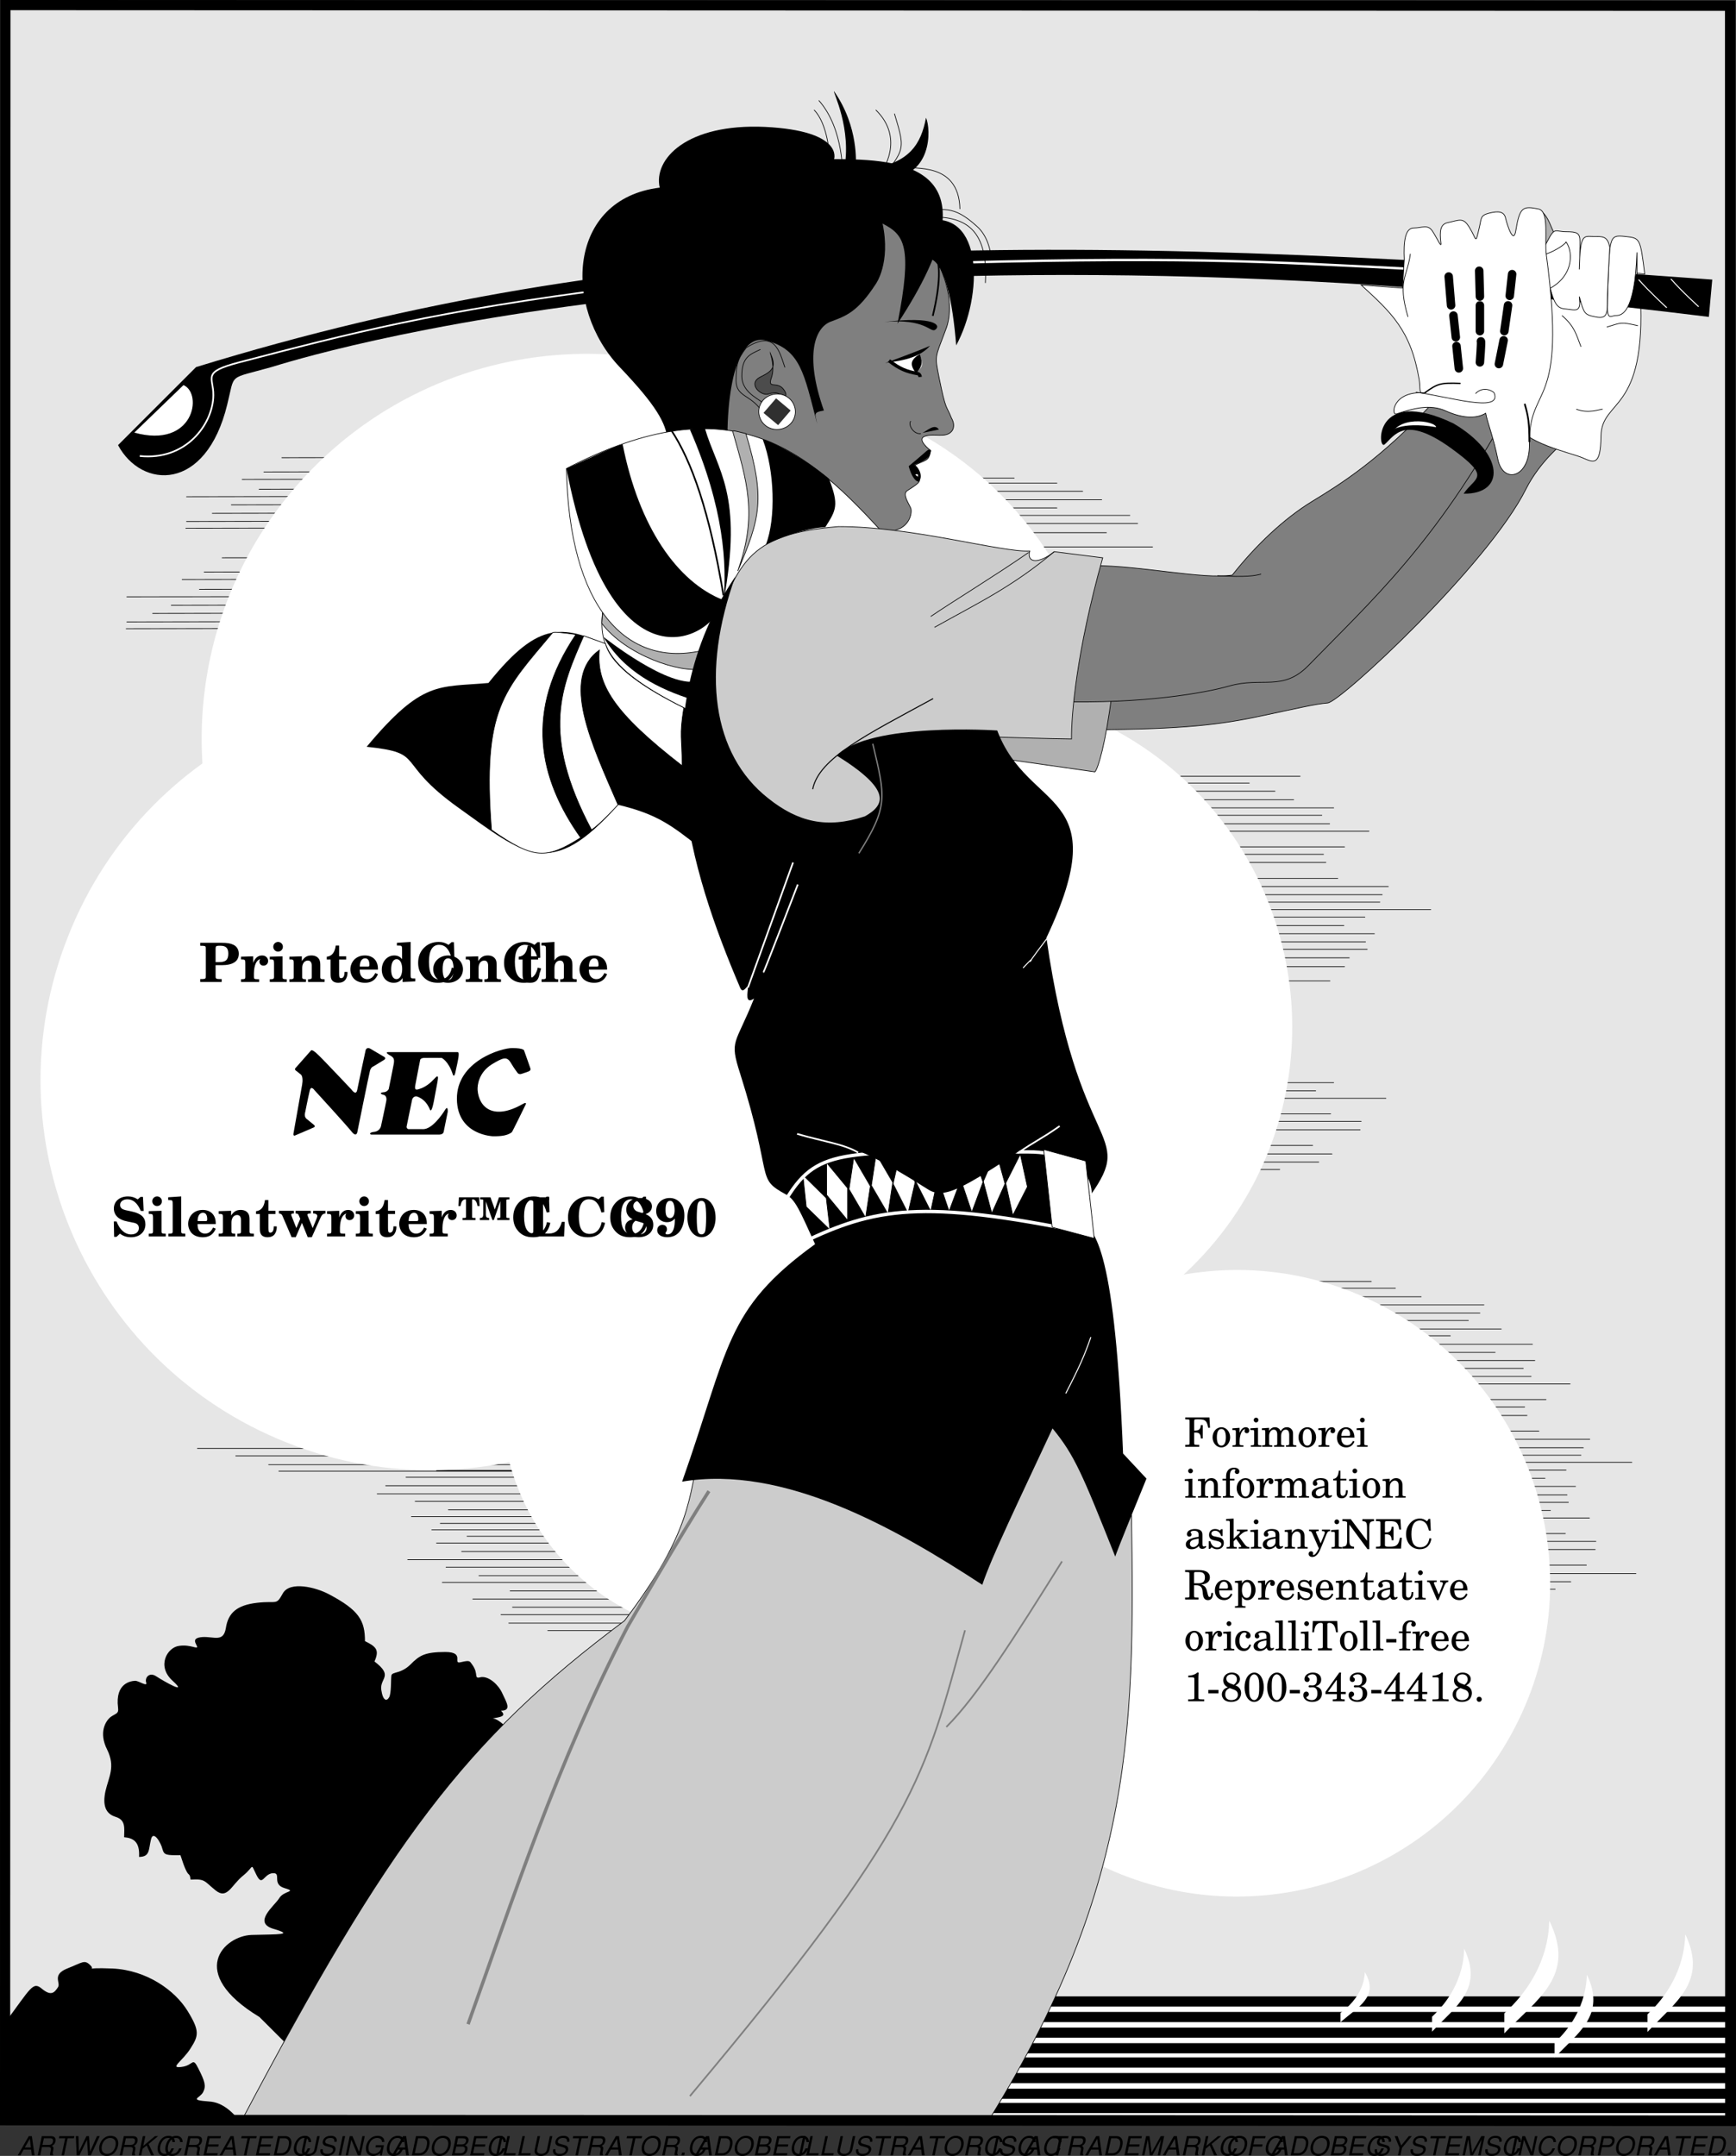 <svg width="682.402" height="847.239" viewBox="0 0 511.802 635.429" xmlns:xlink="http://www.w3.org/1999/xlink" xmlns="http://www.w3.org/2000/svg"><rect x="0" y="0" width="511.802" height="635.429" fill="#333333" stroke="none"/><defs><symbol overflow="visible" id="a"><path style="stroke:none" d="M4.063-1.703 4.28 0h.797L4.28-5.656h-.92L.125 0h.781l.953-1.703Zm-.079-.61h-1.78L3.686-4.89Zm0 0"/></symbol><symbol overflow="visible" id="b"><path style="stroke:none" d="M1.969-2.438h1.86c.343 0 .562.079.687.25a.615.615 0 0 1 .093.329c0 .14-.015.296-.062.468-.14.61-.14.61-.156.72a1.923 1.923 0 0 0-.032.312c0 .125.016.203.032.359h.875l.046-.172a.48.48 0 0 1-.14-.219c-.016-.078-.016-.14-.016-.203 0-.078.016-.219.032-.39.156-.813.171-.907.171-1.063 0-.36-.109-.515-.468-.75.296-.172.421-.25.562-.375.313-.297.531-.812.531-1.297 0-.812-.453-1.187-1.453-1.187h-2.61L.72 0h.734Zm.14-.64.422-1.953h1.781c.407 0 .61.062.766.218a.78.78 0 0 1 .156.485c0 .297-.109.625-.28.844-.22.28-.563.406-1.063.406zm0 0"/></symbol><symbol overflow="visible" id="c"><path style="stroke:none" d="M3.828-5.031h1.844l.14-.625H1.36l-.125.625h1.86L2.03 0h.719Zm0 0"/></symbol><symbol overflow="visible" id="d"><path style="stroke:none" d="m5.781 0 2.64-5.656H7.61L5.563-1.063 5.25-5.655H4.5L2.266-1.063l-.11-4.593h-.781L1.625 0h.797l2.25-4.594L4.984 0Zm0 0"/></symbol><symbol overflow="visible" id="e"><path style="stroke:none" d="M4.172-5.75c-.688 0-1.297.188-1.828.594-.656.484-1.14 1.234-1.39 2.062a3.887 3.887 0 0 0-.141 1.047c0 .688.203 1.266.562 1.625.375.375 1 .594 1.656.594C4.266.172 5.203-.391 5.86-1.5a4.242 4.242 0 0 0 .579-2.11c0-.406-.11-.828-.282-1.171-.218-.39-.562-.672-1.062-.828a2.923 2.923 0 0 0-.922-.141Zm-.094.625c.531 0 1.031.219 1.281.563.22.265.329.64.329 1.093 0 .594-.157 1.188-.454 1.719-.328.578-.765.969-1.328 1.172-.25.094-.5.125-.765.125-.844 0-1.454-.5-1.563-1.297-.016-.125-.031-.234-.031-.36 0-.578.156-1.187.453-1.718.328-.578.75-.953 1.328-1.172.25-.094.485-.125.75-.125zm0 0"/></symbol><symbol overflow="visible" id="f"><path style="stroke:none" d="m1.75-1.938 1.203-.984L4.25 0h.86L3.515-3.344l2.796-2.312h-.937l-3.438 2.89.61-2.89h-.735L.61 0h.735Zm0 0"/></symbol><symbol overflow="visible" id="g"><path style="stroke:none" d="M5.984-3.906a2.575 2.575 0 0 0-.14-.766 1.58 1.58 0 0 0-1.032-.984 2.437 2.437 0 0 0-.687-.094c-.719 0-1.375.234-1.875.688-.64.578-1.078 1.39-1.281 2.328a4.02 4.02 0 0 0-.094.859c0 .906.438 1.672 1.156 1.922.235.078.516.125.813.125.828 0 1.547-.297 2.047-.844.296-.344.546-.765.812-1.39h-.75c-.203.437-.328.671-.469.859-.328.469-.906.75-1.53.75-.454 0-.923-.25-1.126-.64a1.914 1.914 0 0 1-.219-.923c0-1.265.72-2.578 1.625-2.968.235-.094.5-.141.766-.141.781 0 1.172.375 1.234 1.219zm0 0"/></symbol><symbol overflow="visible" id="h"><path style="stroke:none" d="M1.984-2.578h3.063l.14-.64H2.11l.39-1.814h3.203l.125-.625H1.906L.703 0h4.063l.125-.64H1.562Zm0 0"/></symbol><symbol overflow="visible" id="i"><path style="stroke:none" d="M.688 0h2.187C3.719 0 4.422-.344 5-1.047c.516-.64.89-1.766.89-2.75 0-.562-.234-1.14-.593-1.453-.297-.266-.703-.406-1.219-.406H1.891zm.859-.64L2.5-5.032h1.328c.531 0 .938.203 1.14.578a1.4 1.4 0 0 1 .188.719c0 .718-.25 1.656-.562 2.14-.407.625-1 .953-1.703.953zm0 0"/></symbol><symbol overflow="visible" id="j"><path style="stroke:none" d="m5.484-5.656-.843 3.968c-.125.594-.532 1-1.125 1.172a2.14 2.14 0 0 1-.563.063c-.656 0-1.11-.266-1.219-.719a.83.83 0 0 1-.03-.172c0-.11.015-.218.046-.343l.844-3.97h-.735l-.78 3.704c-.063.281-.11.625-.11.75 0 .312.172.703.422.937.312.282.828.438 1.421.438 1.313 0 2.313-.719 2.547-1.86l.86-3.968Zm0 0"/></symbol><symbol overflow="visible" id="k"><path style="stroke:none" d="M5.484-4a1.92 1.92 0 0 0 .063-.438c0-.578-.438-1.093-1.047-1.234a2.625 2.625 0 0 0-.703-.078c-1.281 0-2.125.578-2.375 1.64-.031.11-.047.22-.047.282 0 .5.344.906.875 1.062l1.328.36c.625.187.875.406.875.781 0 .25-.14.531-.375.734-.312.297-.766.438-1.39.438-.782 0-1.157-.234-1.266-.781-.016-.079-.016-.157-.016-.25 0-.094 0-.172.032-.313H.765a1.479 1.479 0 0 0-.079.484c0 .72.454 1.25 1.157 1.407.234.062.468.078.718.078.829 0 1.5-.219 1.954-.64.406-.376.671-.923.671-1.376 0-.203-.046-.406-.171-.61-.172-.265-.407-.421-.766-.515l-1.344-.39c-.594-.172-.781-.329-.781-.657 0-.28.11-.515.344-.734.281-.25.656-.375 1.187-.375.422 0 .75.078.922.234.156.141.25.391.25.61 0 .078 0 .125-.031.281zm0 0"/></symbol><symbol overflow="visible" id="l"><path style="stroke:none" d="M2.703-5.656h-.719L.781 0H1.5Zm0 0"/></symbol><symbol overflow="visible" id="m"><path style="stroke:none" d="M6.219-5.656H5.53l-.984 4.64-1.953-4.64h-.797L.594 0h.687l.985-4.594L4.187 0h.829zm0 0"/></symbol><symbol overflow="visible" id="n"><path style="stroke:none" d="M6.156-2.984h-2.36l-.14.625h1.719l-.047.203c-.11.515-.328.875-.734 1.203a2.1 2.1 0 0 1-1.407.5c-.578 0-1.062-.219-1.312-.578-.188-.266-.281-.672-.281-1.125 0-.672.265-1.485.687-2.016a2.31 2.31 0 0 1 1.89-.953c.47 0 .86.14 1.11.406.203.203.282.422.297.782h.703v-.141c0-1.031-.75-1.672-1.968-1.672-.907 0-1.672.313-2.266.906C1.297-4.094.844-3.03.844-2.03c0 .984.422 1.734 1.172 2.031.28.11.593.172.921.172.5 0 1.032-.14 1.454-.375.187-.11.343-.219.64-.469l.032.703h.453zm0 0"/></symbol><symbol overflow="visible" id="o"><path style="stroke:none" d="M.61 0h2.562c.64 0 1.14-.219 1.547-.672.328-.375.5-.828.5-1.328 0-.484-.203-.75-.75-.984.562-.25.922-.688 1.015-1.204.032-.109.032-.218.032-.359 0-.297-.079-.516-.282-.719-.25-.28-.578-.39-1.125-.39H1.813Zm1.42-3.219.39-1.812h1.392c.671 0 .968.218.968.672 0 .296-.11.562-.297.78-.234.25-.546.36-1.062.36zM1.47-.64l.422-1.937h1.765c.531 0 .813.234.813.703 0 .297-.078.563-.266.797-.234.312-.531.437-.969.437zm0 0"/></symbol><symbol overflow="visible" id="p"><path style="stroke:none" d="M2.563-5.656h-.735L.625 0h3.516l.14-.64H1.484Zm0 0"/></symbol><symbol overflow="visible" id="q"><path style="stroke:none" d="M1.656-.797H.844L.672 0h.812zm0 0"/></symbol><symbol overflow="visible" id="r"><path style="stroke:none" d="m3.625 0 2.594-4.703-1 4.703h.687L7.11-5.656H6.094L3.406-.796l-.625-4.86h-1L.578 0h.703l1-4.703L2.875 0Zm0 0"/></symbol><symbol overflow="visible" id="s"><path style="stroke:none" d="M1.984-2.578h2.688l.14-.64H2.11l.39-1.814h3.063l.14-.625H1.906L.703 0h.719zm0 0"/></symbol><symbol overflow="visible" id="t"><path style="stroke:none" d="m3.484-2.219 2.86-3.437h-.875L3.234-2.891 2.172-5.656h-.875L2.75-2.22 2.281 0H3Zm0 0"/></symbol><symbol overflow="visible" id="u"><path style="stroke:none" d="M1.953-2.406H3.72c.484 0 .86-.125 1.203-.39.484-.392.766-.985.766-1.61 0-.828-.485-1.25-1.438-1.25H1.906L.703 0h.735Zm.125-.625.438-2h1.5c.546 0 .875.218.921.625a.388.388 0 0 1 .016.14c0 .282-.094.516-.281.75-.25.329-.594.485-1.078.485zm0 0"/></symbol><symbol overflow="visible" id="v"><path style="stroke:none" d="M9.406-11.656h-.719l-.828.734c-.937-.61-1.765-.875-2.875-.875-2.468 0-4.156 1.438-4.156 3.578 0 1.953 1.438 3.344 3.953 3.797l1 .203c1.032.188 1.344.266 1.719.469.453.25.703.703.703 1.281 0 1.14-.906 1.875-2.297 1.875-1.812 0-3.39-1.422-4.281-3.828H.812L.906.11h.719l1-.937C3.594-.094 4.609.234 5.906.234c2.5 0 4.219-1.546 4.219-3.796 0-2.032-1.203-3.172-3.969-3.782l-.765-.172c-1.235-.25-1.235-.25-1.625-.39-.735-.25-1.094-.719-1.094-1.39 0-.97.89-1.657 2.156-1.657 1.672 0 2.984 1.14 3.938 3.437h.843zm0 0"/></symbol><symbol overflow="visible" id="w"><path style="stroke:none" d="m4.203-7.563-3.75.11v.812h.219c.969.016 1.031.079 1.031 1.5v3.704c-.016.218-.047.312-.11.406-.093.156-.405.218-1.077.218H.453V0h5v-.813H5.36c-1-.015-1.156-.109-1.156-.687zm-1.297-4.234c-.781 0-1.422.64-1.422 1.406 0 .797.641 1.438 1.391 1.438.828 0 1.438-.625 1.438-1.438a1.41 1.41 0 0 0-1.407-1.406zm0 0"/></symbol><symbol overflow="visible" id="x"><path style="stroke:none" d="m4.094-11.797-3.844.25v.813h.313c.968 0 1.03.078 1.015 1.484v7.813c-.016.218-.031.312-.094.406-.109.156-.406.218-1.109.218H.297V0h5v-.813h-.11C4.22-.843 4.095-.921 4.095-1.5Zm0 0"/></symbol><symbol overflow="visible" id="y"><path style="stroke:none" d="M8.64-3.64v-.266c0-2.375-1.468-3.906-3.828-3.906-1.296 0-2.343.421-3.156 1.234a4.208 4.208 0 0 0-1.14 2.86c0 1.155.5 2.296 1.296 2.984.735.625 1.797.968 3.016.968 1.875 0 3.11-.828 3.813-2.53l-.782-.329C7.22-1.375 6.516-.844 5.453-.844c-.734 0-1.375-.36-1.766-.969-.28-.421-.39-.921-.406-1.828Zm-5.343-.891c0-1.516.61-2.438 1.562-2.438.844 0 1.266.672 1.266 1.922 0 .39-.11.516-.422.516zm0 0"/></symbol><symbol overflow="visible" id="z"><path style="stroke:none" d="m3.984-7.563-3.671.11v.812h.25c.984.016 1.03.079 1.015 1.547v3.657c-.016.218-.031.312-.094.406-.109.156-.406.218-1.093.218H.312V0h4.891v-.813c-.922 0-1.125-.125-1.11-.687v-2.36c0-.718.063-1.124.266-1.515a1.54 1.54 0 0 1 1.391-.938c.75 0 1.156.532 1.156 1.563v3.313c-.015.218-.031.312-.093.406-.157.172-.454.234-1 .218V0h4.875v-.813h-.063C9.547-.828 9.422-.905 9.422-1.5v-3.469c0-1-.172-1.61-.61-2.078-.421-.484-1.124-.766-1.984-.766-1.266 0-2.062.47-2.844 1.657zm0 0"/></symbol><symbol overflow="visible" id="A"><path style="stroke:none" d="M6.094-7.563H4.016v-3.171h-1C2.75-8.688 1.89-7.61.375-7.438v.829H1.5v3.828c0 1.312.063 1.687.344 2.14.328.563 1.015.875 1.937.875.906 0 1.625-.296 2.063-.859.39-.531.64-1.281.64-1.984 0-.079 0-.204-.015-.36h-.86c.016 1.188-.343 1.844-1 1.844-.468 0-.593-.281-.593-1.375v-4.11h2.078Zm0 0"/></symbol><symbol overflow="visible" id="B"><path style="stroke:none" d="m10.266-2.469-1.47-3.578a.815.815 0 0 1-.093-.344c0-.265.25-.359.86-.359h.124v-.813H5.22v.813c.593 0 .765.11.968.594l.407.968-1.157 2.72L4.048-6c-.11-.281-.11-.281-.11-.39 0-.282.141-.36.782-.36v-.813H.297v.813c.625.031.86.203 1.14.89L4.047.22h1.219L7.094-4 8.797.219H10l2.516-5.61c.453-1.046.78-1.328 1.5-1.359v-.813h-3.61v.813h.11c.671 0 1.093.281 1.093.734 0 .172-.078.454-.218.829zm0 0"/></symbol><symbol overflow="visible" id="C"><path style="stroke:none" d="m3.86-7.563-3.579.11v.812h.25c.985.016 1.031.079 1.016 1.547v3.657c-.016.218-.031.312-.094.406-.11.156-.406.218-1.094.218H.281V0h5.344v-.813h-.344C4.203-.828 4.078-.905 4.078-1.5v-1.125c.063-2.36.734-3.828 1.89-4.125-.202.281-.265.469-.265.75 0 .688.5 1.188 1.188 1.188.796 0 1.375-.594 1.375-1.375 0-.938-.735-1.625-1.75-1.625-1.235 0-2.094.703-2.657 2.187zm0 0"/></symbol><symbol overflow="visible" id="D"><path style="stroke:none" d="M6.578-11.547H.625l-.14 2.594h.593c.14-.703.25-1.063.453-1.39.282-.376.625-.595.985-.595.156 0 .203.047.203.297v4.875a.618.618 0 0 1-.047.204c-.078.078-.25.109-.719.109h-.25v.625H5.5v-.625h-.266c-.453 0-.625-.031-.687-.11-.047-.062-.047-.093-.047-.64v-4.438c0-.234.031-.296.188-.296.328 0 .625.171.875.5.265.343.406.703.546 1.484h.61Zm3.344 0H6.875v.625h.172c.453 0 .61.016.703.11.047.062.047.109.047.64v3.297c.016 1.156-.172 1.422-1 1.422v.625H9.53v-.625c-.828-.016-1-.266-.969-1.422v-3.422L10.5-4.828h.406l1.922-5.563v4.188c0 .562 0 .562-.047.64-.078.079-.25.11-.718.11h-.157v.625h3.61v-.625h-.172c-.453 0-.625-.031-.688-.11-.047-.062-.047-.093-.047-.64v-3.969c0-.547 0-.578.047-.64.078-.094.219-.11.688-.11h.172v-.625h-3.079l-1.234 3.61Zm0 0"/></symbol><symbol overflow="visible" id="F"><path style="stroke:none" d="M10.375-4.297C9.719-1.937 8.578-.89 6.625-.859h-.344C5.125-.83 4.828-1.063 4.844-2v-7.25c0-.984 0-1.031.11-1.203.155-.172.452-.235 1.327-.235h.36v-.859H.297v.86h.25c.86 0 1.172.062 1.312.234.11.172.11.219.11 1.203v6.938c0 1 0 1.046-.11 1.203-.14.187-.468.25-1.312.25h-.25V0H11.03l.188-4.297zm0 0"/></symbol><symbol overflow="visible" id="E"><path style="stroke:none" d="M11.172-11.734h-.688l-.875.796c-1.046-.64-1.765-.859-2.921-.859-1.797 0-3.282.61-4.438 1.844C1.172-8.797.64-7.375.64-5.625c0 1.656.485 2.969 1.516 4.11C3.266-.298 4.61.234 6.5.234c2.828 0 4.438-1.36 5.063-4.235l-.985-.234C10.141-2.016 8.86-.75 7.031-.75c-2.187 0-3.203-1.656-3.203-5.172 0-3.328 1.016-5.031 2.985-5.031 1.78 0 2.953 1.219 3.671 3.89l.844-.093zm0 0"/></symbol><symbol overflow="visible" id="G"><path style="stroke:none" d="M6.453-6.578c.453-.172.688-.281.906-.453a2.168 2.168 0 0 0 .985-1.828c0-1.485-1.406-2.47-3.485-2.47C2.391-11.328.781-10 .781-7.921c0 1.266.594 2.188 1.86 2.86-.5.171-.704.234-.985.375C.86-4.266.438-3.532.438-2.61.438-.875 1.984.219 4.421.219c2.562 0 4.312-1.469 4.312-3.656 0-1.5-.734-2.5-2.28-3.141zm-.906-.328a19.264 19.264 0 0 1-1.469-.422C3.344-7.594 2.86-8.25 2.86-8.953c0-.89.735-1.547 1.735-1.547 1.062 0 1.75.703 1.75 1.828 0 .719-.282 1.328-.797 1.766zM3.5-4.625c.656.172 1.453.422 1.86.547 1.015.344 1.39.781 1.39 1.594 0 1.093-.89 1.875-2.156 1.875-1.297 0-2.078-.766-2.078-2.047 0-.844.265-1.39.984-1.969Zm0 0"/></symbol><symbol overflow="visible" id="H"><path style="stroke:none" d="M5.906-5.266c0 1.391-.093 2.22-.328 2.985C5.203-1.141 4.625-.61 3.703-.61c-.344 0-.531-.11-.531-.313a.51.51 0 0 1 .094-.297c.28-.468.312-.562.312-.906 0-.766-.531-1.297-1.344-1.297C1.36-3.422.72-2.75.72-1.828.719-.578 1.89.219 3.703.219c1.64 0 2.969-.672 3.813-1.938.78-1.172 1.203-2.703 1.203-4.453 0-1.469-.313-2.562-.985-3.469-.828-1.093-1.984-1.687-3.328-1.687-2.328 0-4 1.61-4 3.844 0 1.89 1.344 3.28 3.156 3.28 1 0 1.672-.312 2.344-1.062zM4.531-10.5c.407 0 .766.266.953.719.22.469.36 1.312.36 2.062 0 1.422-.516 2.313-1.328 2.313-.454 0-.891-.282-1.079-.688-.187-.406-.265-.968-.265-1.765 0-1.735.453-2.641 1.36-2.641Zm0 0"/></symbol><symbol overflow="visible" id="I"><path style="stroke:none" d="M4.594-11.328c-2.407 0-4.157 2.453-4.157 5.781S2.188.22 4.595.22c2.343 0 4.14-2.438 4.14-5.688 0-1.89-.437-3.281-1.375-4.468-.75-.907-1.703-1.391-2.765-1.391zm-.016.828c.484 0 .86.297 1.031.797.22.531.344 2.219.344 4.203 0 1.64-.125 3.375-.266 3.922-.187.64-.562.969-1.109.969-.5 0-.86-.266-1.062-.797-.204-.532-.329-2.219-.329-4.14 0-1.688.126-3.423.266-3.97.172-.64.563-.984 1.125-.984Zm0 0"/></symbol><symbol overflow="visible" id="J"><path style="stroke:none" d="M4.922-4.953h1.797c3.343 0 5.047-1.14 5.047-3.39 0-1.188-.594-2.173-1.625-2.641-.86-.407-1.797-.563-3.407-.563H.391v.875h.234c.844 0 1.172.063 1.313.219.109.187.109.234.109 1.219v6.937c0 .985 0 1.031-.11 1.203-.14.172-.468.235-1.312.235H.391V0h6.328v-.86h-.344c-.875 0-1.188-.062-1.328-.234-.125-.172-.125-.218-.125-1.203zm0-.89V-9.72c-.016-.765.172-.953.89-.953h.641c1.531 0 2.219.719 2.219 2.313 0 1.843-.75 2.515-2.813 2.515zm0 0"/></symbol><symbol overflow="visible" id="K"><path style="stroke:none" d="m9.094-11.797-4.047.25v.813h.5c1 0 1.031.062 1.031 1.484v2.516C5.968-7.47 5.25-7.813 4.25-7.813 2.172-7.813.594-6 .594-3.655c0 2.312 1.422 3.89 3.5 3.89 1.156 0 1.968-.421 2.625-1.39V0l3.75-.172v-.875h-.438c-.812.031-.937-.078-.937-.906zM4.969-6.719c1 0 1.64 1.14 1.64 2.922 0 1.75-.671 2.953-1.671 2.953-1.016 0-1.579-1.015-1.579-2.86 0-1.905.594-3.015 1.61-3.015zm0 0"/></symbol><symbol overflow="visible" id="L"><path style="stroke:none" d="M4.922-7.813C2.39-7.813.5-6.077.5-3.766c0 2.329 1.844 4 4.36 4 2.53 0 4.406-1.687 4.406-3.984 0-2.266-1.907-4.063-4.344-4.063zm-.031.844c.562 0 1.078.375 1.28.938.204.531.329 1.422.329 2.265 0 2.032-.578 3.172-1.625 3.172-1.063 0-1.61-1.062-1.61-3.187S3.813-6.97 4.892-6.97zm0 0"/></symbol><symbol overflow="visible" id="M"><path style="stroke:none" d="m4.094-11.797-3.844.25v.813h.313c.984 0 1.03.062 1.015 1.546v7.75c-.016.22-.031.313-.094.407-.109.156-.406.218-1.109.218H.297V0h4.89v-.813c-.906 0-1.109-.125-1.093-.687v-2.36c0-.718.062-1.124.25-1.515.25-.578.812-.938 1.406-.938.734 0 1.125.532 1.125 1.563v3.313c-.016.218-.031.312-.094.406-.156.172-.468.234-1 .218V0h4.875v-.813h-.062C9.53-.828 9.39-.905 9.39-1.5v-3.469c0-1-.172-1.61-.61-2.078-.422-.484-1.14-.766-1.969-.766-1.218 0-2.046.454-2.718 1.47zm0 0"/></symbol><symbol overflow="visible" id="N"><path style="stroke:none" d="M7.484-8.656H.344v.562h.219c.687 0 .906.047 1.015.156.063.11.063.141.063.75v5.72c0 .609 0 .624-.063.734-.11.125-.328.171-1.016.171H.345V0H4.47v-.563h-.407c-.671 0-.906-.046-1-.171-.078-.11-.078-.141-.078-.735v-2.734h.25c1.235-.047 1.672.406 1.72 1.734h.562v-3.937h-.563c-.062 1.172-.531 1.625-1.672 1.64h-.297V-7.5c-.015-.5.11-.594.766-.594h.547c1.969-.015 2.453.422 2.828 2.485h.531zm0 0"/></symbol><symbol overflow="visible" id="O"><path style="stroke:none" d="M3.031-5.766C1.547-5.766.406-4.469.406-2.78.406-1.141 1.562.188 3 .188s2.594-1.329 2.594-2.985c0-1.64-1.157-2.969-2.563-2.969zm0 .516c.828 0 1.297.875 1.297 2.453C4.328-1.203 3.86-.344 3-.344c-.86 0-1.328-.86-1.328-2.437 0-1.64.453-2.469 1.36-2.469Zm0 0"/></symbol><symbol overflow="visible" id="P"><path style="stroke:none" d="m2.375-5.594-2.125.14v.516h.5c.453 0 .516.079.516.594v3.438c-.016.172-.032.25-.079.312-.078.11-.328.156-.843.156H.297V0H3.5v-.438h-.219c-.797-.015-.906-.078-.906-.515v-.64c.016-2.016.734-3.548 1.672-3.61-.172.203-.219.312-.219.547 0 .39.281.656.656.656.454 0 .735-.313.735-.797 0-.594-.407-.969-1.047-.969-.75 0-1.406.594-1.797 1.657zm0 0"/></symbol><symbol overflow="visible" id="R"><path style="stroke:none" d="m2.406-5.594-2.125.14v.516h.485c.453 0 .515.079.515.594v3.438c-.015.172-.015.25-.062.312-.094.11-.313.156-.828.156H.344V0h3.015v-.438h-.046c-.797-.015-.907-.078-.907-.515v-2.235c0-1.062.594-1.859 1.375-1.859.688 0 1.031.5 1.031 1.469v2.672c-.015.156-.03.25-.078.312-.078.11-.312.156-.828.156H3.86V0h3.032v-.438h-.047c-.797-.015-.907-.078-.907-.515v-2.125c0-1.188.547-1.969 1.375-1.969.688 0 1.032.516 1.032 1.61v2.53c-.016.157-.031.25-.094.313-.063.11-.313.156-.828.156h-.047V0h3.047v-.438h-.047c-.797-.015-.906-.078-.906-.515v-2.735c0-.734-.078-1-.39-1.406a1.726 1.726 0 0 0-1.407-.672c-.781 0-1.36.36-1.875 1.188-.203-.719-.86-1.188-1.656-1.188-.735 0-1.266.344-1.735 1.094zm0 0"/></symbol><symbol overflow="visible" id="S"><path style="stroke:none" d="M5.578-2.703c.016-1.797-1-3.063-2.469-3.063C1.58-5.766.422-4.437.422-2.64.422-.953 1.516.188 3.125.188c1.156 0 1.969-.579 2.453-1.72l-.422-.218c-.484.922-1 1.281-1.797 1.281-.609 0-1.062-.25-1.375-.797-.203-.359-.296-.78-.296-1.437ZM1.703-3.22c0-.375.047-.64.172-.969.25-.718.64-1.062 1.219-1.062.719 0 1.203.625 1.203 1.61 0 .328-.11.421-.5.421zm0 0"/></symbol><symbol overflow="visible" id="Q"><path style="stroke:none" d="m2.469-5.594-2.25.14v.516h.61c.452 0 .515.079.515.594v3.438c-.016.172-.032.25-.078.312-.079.11-.313.156-.829.156H.36V0h3.11v-.438h-.08c-.813-.015-.922-.078-.922-.515Zm-.563-2.984a.694.694 0 0 0-.687.687c0 .391.312.704.672.704a.704.704 0 0 0 .718-.704.697.697 0 0 0-.703-.687zm0 0"/></symbol><symbol overflow="visible" id="T"><path style="stroke:none" d="m2.406-5.594-2.078.14v.516H.75c.469 0 .516.079.516.594v3.438c0 .172-.016.25-.063.312-.094.11-.312.156-.828.156H.328V0H3.36v-.438h-.046c-.797-.015-.907-.078-.907-.515V-2.72c0-.594.078-1.14.203-1.406.266-.547.797-.922 1.313-.922.312 0 .672.172.86.422.171.266.265.625.265 1.203v2.516c-.016.172-.031.25-.078.312-.078.11-.328.156-.844.156h-.047V0H7.11v-.438h-.046c-.782-.015-.891-.078-.891-.515V-3.36c0-.86-.047-1.079-.25-1.485-.313-.578-.906-.922-1.625-.922-.781 0-1.375.36-1.89 1.141zm0 0"/></symbol><symbol overflow="visible" id="U"><path style="stroke:none" d="M2.406-5.594v-.687c0-.594.047-.985.14-1.235.188-.53.61-.843 1.095-.843.25 0 .406.062.406.203 0 .047 0 .062-.078.156a.802.802 0 0 0-.11.375c0 .36.297.64.672.64.39 0 .672-.296.672-.734 0-.687-.61-1.125-1.578-1.125-.828 0-1.438.281-1.86.89-.359.5-.484 1.016-.484 1.985v.375H.234v.516h1.047v4.172c-.015.156-.015.234-.062.312-.094.11-.313.156-.828.156H.344V0h3.203v-.438h-.219c-.812-.015-.922-.078-.922-.515v-4.125h1.328v-.516Zm0 0"/></symbol><symbol overflow="visible" id="V"><path style="stroke:none" d="M5.422-3.86c0-.765-.125-1.14-.484-1.437-.391-.312-.985-.469-1.75-.469-1.344 0-2.329.625-2.329 1.5 0 .454.266.735.688.735.39 0 .656-.25.656-.61a.79.79 0 0 0-.187-.484c-.079-.094-.079-.11-.079-.172 0-.25.47-.453 1.047-.453.391 0 .813.11 1 .297.235.187.313.484.313 1.016v.468c-1.25.219-1.64.313-2.234.547C1.016-2.547.53-1.984.53-1.219c0 .86.672 1.407 1.735 1.407.828 0 1.578-.344 2.093-.954.188.61.485.844 1.047.844.547 0 1.11-.344 1.11-.687 0-.094-.047-.141-.125-.141-.047 0-.094 0-.172.047-.172.062-.25.078-.344.078-.328 0-.453-.219-.453-.828zM4.297-2.405c0 .719-.031.89-.234 1.203-.313.453-.844.75-1.375.75-.547 0-.954-.406-.954-.938 0-.5.25-.859.782-1.125.375-.156.843-.28 1.78-.437zm0 0"/></symbol><symbol overflow="visible" id="W"><path style="stroke:none" d="M2.328-5.594v-2.375h-.484c-.125 1.563-.657 2.36-1.625 2.422v.469h.984v3.062c0 .844.016 1.141.14 1.422.188.5.673.781 1.376.781 1.078 0 1.765-.828 1.765-2.093 0-.078 0-.157-.015-.282h-.5C3.938-1.109 3.625-.546 3.03-.546c-.265 0-.515-.156-.594-.36-.078-.155-.109-.468-.109-.89v-3.281h1.766v-.516Zm0 0"/></symbol><symbol overflow="visible" id="X"><path style="stroke:none" d="M4.688-5.719h-.422l-.36.422c-.422-.328-.86-.469-1.453-.469-1.062 0-1.75.672-1.75 1.735 0 .468.156.86.406 1.11.282.25.563.358 1.282.53l.64.141c.938.234 1.281.469 1.281.953 0 .563-.5.953-1.187.953-1.031 0-1.75-.64-2.031-1.844H.609V.079h.422l.422-.484c.484.39 1.031.594 1.64.594 1.173 0 1.954-.735 1.954-1.86 0-.531-.156-.937-.5-1.203-.281-.25-.531-.36-1.266-.516l-.594-.125c-.656-.14-.656-.14-.874-.265a.711.711 0 0 1-.422-.64c0-.485.453-.829 1.125-.829.453 0 .828.156 1.156.484.265.266.39.5.594 1.063h.421Zm0 0"/></symbol><symbol overflow="visible" id="Y"><path style="stroke:none" d="M2.39-2.906v-5.938l-2.218.125v.516H.75c.453.015.516.094.516.61v6.687c-.016.172-.032.25-.079.312-.078.11-.312.156-.828.156H.313V0h3.03v-.438h-.046C2.5-.453 2.39-.515 2.39-.953v-1.203l.734-.703 1.422 2c.062.109.078.156.078.218 0 .157-.125.204-.516.204h-.234V0h3.172v-.438c-.672-.046-.922-.203-1.406-.828L3.937-3.594l.532-.515c.718-.688 1.218-.954 2.031-1.047v-.438H3.344v.438h.375c.39 0 .562.062.562.218 0 .141-.078.282-.265.47zm0 0"/></symbol><symbol overflow="visible" id="Z"><path style="stroke:none" d="M3.594-1.531 2.28-4.61c-.047-.125-.078-.172-.078-.235 0-.234.156-.312.563-.312h.25v-.438H.156v.438h.125c.422.015.578.125.828.64L3.063-.078l-.204.422c-.437.906-1 1.547-1.39 1.547-.094 0-.188-.047-.188-.125 0-.032.016-.063.032-.11.03-.11.062-.218.062-.312 0-.313-.266-.547-.625-.547-.406 0-.719.312-.719.75 0 .547.453.922 1.094.922.64 0 1.172-.313 1.656-.953.375-.5.61-1 1.14-2.313l1.376-3.39c.266-.704.531-.954 1-.97h.078v-.437H3.969v.438h.187c.469 0 .657.125.657.437 0 .14-.032.282-.125.485zm0 0"/></symbol><symbol overflow="visible" id="aa"><path style="stroke:none" d="M2.703-8.656H.234v.562h.297c.688.016.906.11 1.094.39v5.095c0 1.64-.219 1.984-1.39 2.046V0h3.421v-.563c-1.14-.062-1.375-.406-1.375-2.046v-4.454L7.625.173h.516v-6.234c0-1.625.218-1.985 1.39-2.032v-.562H6.11v.562c1.157.047 1.375.39 1.375 2.031v3.766zm0 0"/></symbol><symbol overflow="visible" id="ab"><path style="stroke:none" d="M7.563-8.656H.343v.562h.22c.687 0 .906.047 1.015.156.063.11.063.141.063.75v5.72c0 .609 0 .624-.063.734-.11.125-.328.171-1.016.171H.345V0H7.72l.234-3.203h-.531C6.969-1.063 6.484-.61 4.64-.563h-.782c-.734-.03-.906-.14-.875-.578v-3.062h.25c1.235-.047 1.672.406 1.72 1.734h.562v-3.937h-.563c-.062 1.172-.531 1.64-1.672 1.64h-.297V-7.5c-.015-.5.11-.594.766-.594h.625c1.969-.015 2.453.406 2.844 2.485h.515zm0 0"/></symbol><symbol overflow="visible" id="ac"><path style="stroke:none" d="M7.672-8.75h-.453l-.485.703c-.875-.625-1.328-.797-2.156-.797-1.14 0-2.11.485-2.906 1.438C.906-6.484.547-5.484.547-4.25.547-1.656 2.234.188 4.594.188c1.922 0 3.14-1.141 3.422-3.157l-.563-.094C7.125-1.266 6.22-.39 4.734-.39c-1.765 0-2.609-1.218-2.609-3.812 0-1.36.172-2.266.594-2.984.36-.672 1.094-1.094 1.875-1.094.843 0 1.593.437 2.047 1.219.218.39.39.828.671 1.78h.532zm0 0"/></symbol><symbol overflow="visible" id="ad"><path style="stroke:none" d="M2.953-4.203h.688c1.218.047 1.703.547 1.828 1.86l.062.609C5.671-.375 6.125.187 7.063.187c.984 0 1.453-.671 1.5-2.109h-.516C8-1.094 7.859-.734 7.53-.734c-.265 0-.39-.204-.593-1.032l-.188-.75c-.266-1.109-.734-1.609-1.672-1.859 1.719-.234 2.547-.922 2.547-2.14 0-1.376-1.14-2.141-3.156-2.141H.312v.562h.22c.687 0 .905.047 1 .156.077.11.077.141.077.75v5.72c0 .609 0 .624-.078.75-.093.124-.312.155-1 .155H.312V0H4.25v-.563h-.219c-.687 0-.906-.03-1-.156-.078-.125-.078-.14-.078-.75zm0-.563v-2.64c-.031-.657.031-.703.828-.688h.64c1.188 0 1.735.5 1.735 1.594 0 .61-.156 1.078-.468 1.328-.297.25-.844.406-1.422.406zm0 0"/></symbol><symbol overflow="visible" id="ae"><path style="stroke:none" d="m2.406-5.594-2.062.14v.516h.422c.453 0 .515.079.515.594v5.875c-.015.157-.015.235-.062.297-.094.11-.313.156-.828.156H.344v.438h3.11v-.438h-.126c-.812-.015-.922-.078-.922-.515V-.797c.406.703.844.985 1.594.985.734 0 1.328-.313 1.766-.907.421-.578.656-1.328.656-2.094 0-.78-.234-1.515-.688-2.093-.437-.578-1-.86-1.671-.86-.735 0-1.235.313-1.657 1.032zm1.453.469c.829 0 1.297.828 1.297 2.234 0 1.547-.468 2.422-1.343 2.422-.86 0-1.407-.89-1.407-2.265 0-1.5.531-2.391 1.453-2.391zm0 0"/></symbol><symbol overflow="visible" id="af"><path style="stroke:none" d="M3.547-1.453 2.172-4.625c-.031-.094-.063-.188-.063-.266 0-.203.157-.265.657-.265h.156v-.438H.094v.438h.093c.454 0 .625.11.797.515L3.047.188h.422l1.703-4.22c.344-.812.625-1.093 1.11-1.124h.062v-.438H3.937v.438h.172c.422 0 .641.14.641.422 0 .14-.031.312-.11.5zm0 0"/></symbol><symbol overflow="visible" id="ag"><path style="stroke:none" d="M4.64-1.766c-.374.86-.78 1.22-1.406 1.22-.968 0-1.562-.876-1.562-2.282 0-1.469.578-2.422 1.469-2.422.359 0 .671.156.671.36 0 .03-.015.062-.062.14-.203.219-.25.344-.25.547 0 .406.297.672.719.672.437 0 .734-.328.734-.813 0-.812-.797-1.422-1.875-1.422C1.531-5.766.406-4.5.406-2.703.406-1 1.422.187 2.922.187c1.062 0 1.672-.5 2.187-1.765zm0 0"/></symbol><symbol overflow="visible" id="ah"><path style="stroke:none" d="m2.453-8.844-2.219.125v.516h.579c.453.015.5.094.5.61v6.687c0 .172-.016.25-.063.312-.094.11-.313.156-.828.156H.344V0h3.094v-.438h-.079c-.796-.015-.906-.078-.906-.515Zm0 0"/></symbol><symbol overflow="visible" id="ai"><path style="stroke:none" d="M7.594-8.656H.406L.234-5.328H.75c.078-.594.172-1.063.313-1.438.312-.89.89-1.328 1.703-1.328.406 0 .578.125.578.422v6.203c0 .61 0 .625-.078.735-.094.125-.329.171-1.016.171h-.313V0h4.125v-.563H5.75c-.672 0-.906-.046-1-.171-.063-.11-.063-.125-.063-.735v-6.203c0-.297.157-.422.563-.422.719 0 1.313.406 1.61 1.125.187.438.296.953.406 1.64h.515Zm0 0"/></symbol><symbol overflow="visible" id="aj"><path style="stroke:none" d="M.5-3.344v1h2.984v-1zm0 0"/></symbol><symbol overflow="visible" id="ak"><path style="stroke:none" d="M3.86-8.453c-.407.5-1.5.875-2.61.89v.516h1.047c.703.016.781.094.75.766v4.812c0 .61 0 .625-.078.735-.094.125-.313.171-.985.171h-.78V0h4.75v-.563h-.657c-.672 0-.906-.046-1-.171-.078-.11-.078-.125-.078-.735v-4.968c0-.672.015-1.235.078-2.016zm0 0"/></symbol><symbol overflow="visible" id="al"><path style="stroke:none" d="M4.484-4.688c.891-.468 1.329-1.078 1.329-1.859 0-1.094-1-1.906-2.391-1.906-1.469 0-2.531.969-2.531 2.297 0 .515.187 1.062.53 1.422.204.25.391.375.829.609-.531.203-.766.328-1.031.531a2.05 2.05 0 0 0-.735 1.578c0 .657.329 1.313.829 1.672.468.344 1.125.531 1.89.531.89 0 1.64-.25 2.14-.671.5-.47.813-1.204.813-1.922 0-.688-.265-1.297-.75-1.735-.25-.218-.468-.328-.922-.546Zm-1.28-.468c-.97-.36-1.392-.813-1.392-1.5 0-.766.625-1.282 1.579-1.282.921 0 1.53.594 1.53 1.47 0 .624-.234 1.03-.921 1.609zm.702 1.672c.906.312 1.297.78 1.297 1.578 0 .953-.766 1.562-1.937 1.562-1.125 0-1.782-.61-1.782-1.672 0-.906.375-1.437 1.313-1.875zm0 0"/></symbol><symbol overflow="visible" id="am"><path style="stroke:none" d="M3.406-8.453C1.734-8.453.5-6.625.5-4.11.5-1.625 1.688.187 3.313.187c1.671 0 2.859-1.765 2.859-4.25 0-1.28-.266-2.328-.766-3.156-.468-.765-1.25-1.234-2-1.234zm-.078.515c.39 0 .781.266 1.063.75.328.563.437 1.25.437 2.891 0 1.688-.094 2.484-.328 3.016-.281.578-.703.937-1.156.937-.422 0-.781-.25-1.078-.734-.329-.563-.422-1.313-.422-3.281 0-1.407.078-2.094.312-2.625.281-.594.719-.954 1.172-.954Zm0 0"/></symbol><symbol overflow="visible" id="an"><path style="stroke:none" d="M4.156-4.422c1.094-.39 1.594-1 1.594-1.969 0-1.25-.969-2.062-2.453-2.062-1.406 0-2.469.828-2.469 1.922 0 .5.328.843.797.843.422 0 .703-.28.703-.718 0-.266-.094-.422-.375-.61-.11-.093-.156-.14-.156-.218 0-.344.703-.704 1.39-.704.86 0 1.313.547 1.313 1.563 0 1.125-.453 1.703-1.313 1.703-.109 0-.312-.016-.484-.016-.094-.015-.187-.015-.265-.015-.25 0-.391.11-.391.328 0 .203.125.297.39.297.079 0 .172 0 .282-.016.234-.015.422-.015.562-.015.875 0 1.36.64 1.36 1.828 0 1.25-.594 1.937-1.672 1.937-.766 0-1.578-.406-1.578-.765 0-.11.03-.141.25-.266.343-.203.468-.406.468-.719a.74.74 0 0 0-.75-.75C.844-2.844.5-2.422.5-1.78.5-.625 1.578.187 3.11.187c1.734 0 2.859-.968 2.859-2.437 0-1.14-.563-1.813-1.813-2.172zm0 0"/></symbol><symbol overflow="visible" id="ao"><path style="stroke:none" d="M4.422-8.453.344-2.766v.672h3.36v.625c0 .61 0 .625-.063.735-.094.14-.329.171-1.016.171H2.5V0H6v-.563h-.047c-.687 0-.906-.03-1.016-.171-.062-.11-.062-.125-.062-.735v-.625h1.453v-.672H4.875v-3.28c0-1.5 0-1.532.063-2.407zm-.719 5.687h-2.64l2.64-3.64Zm0 0"/></symbol><symbol overflow="visible" id="ap"><path style="stroke:none" d="M1.64-1.328a.737.737 0 0 0-.75.734c0 .422.329.766.735.766a.767.767 0 0 0 .766-.766.747.747 0 0 0-.75-.734zm0 0"/></symbol></defs><path style="fill:#e6e6e6;fill-opacity:1;fill-rule:nonzero;stroke:none" d="m50.426 708.477 508.597.199V85.273l-508.5-.199-.097 623.403" transform="translate(-48.926 -83.574)"/><path style="fill:none;stroke:#000;stroke-width:10;stroke-linecap:butt;stroke-linejoin:miter;stroke-miterlimit:10;stroke-opacity:1" d="m504.258 835.234 5085.976-1.992v6234.024l-5085 1.992zm0 0" transform="matrix(.1 0 0 -.1 -48.926 708.426)"/><path style="fill:#fff;fill-opacity:1;fill-rule:nonzero;stroke:none" d="m298.727 708.676 260.199-.102.097-35.199-260.296.102v35.199" transform="translate(-48.926 -83.574)"/><path style="fill:none;stroke:#000;stroke-width:10;stroke-linecap:butt;stroke-linejoin:miter;stroke-miterlimit:10;stroke-opacity:1" d="m2987.266 833.242 2601.992 1.016.976 351.992-2602.968-1.016zm0 0" transform="matrix(.1 0 0 -.1 -48.926 708.426)"/><path style="fill:#000;fill-opacity:1;fill-rule:nonzero;stroke:none" d="M197.523 595.375c4.157 0-1.62-5.605-3.5-5.3 2.813-.462 4.196-.692 2.602-2.302 3.203-.004 1.684-2.336.398-5.097-1.109-2.508-3.875-5.04-6.199-4.801-2.512.68-.558-.781-2.699-3.7-.734-.917-.504-1.378-3.3-.698-2.735.703 1.413-2.985-4.598-3-5.97.015-7.582.937-10.301 3.699-2.809 2.77-5.344 2.078-5.602 3.199-.203 1.18.028 5.328-.699 6.5-.656 1.133-1.809 1.133-2.3-2.3-.43-3.481 3.718-3.938-2-8.302 1.57-3.472.417-4.394-2.802-6-.004-5.996-1.66-9.093-10.597-13.796-3.918-2.106-11.524-3.95-13.602-.301-2.066 3.726-1.605 2.113-7.597 2.8-5.989.696-8.524 3-9.204 7.399-.703 4.355-3.464 2.512-6.898 2.7-3.48.273-1.867 1.886-1.602 2.8.196.926-1.878-.684-5.296-.2-3.493.434-6.72 5.966-1.903 10.302 4.86 4.418-2.742.039-4.8-1.301-2.087-1.422-3.47.418-3 1.8.453 1.383-2.083-.46-3.2-.5-1.187.04-6.015.56-5.097 7.899.226 1.816-.465 1.59-2.102 2.7-1.59 1.19-3.664 4.648-1.102 9.698 2.508 5.086.434 8.079-.5 12.204-.91 4.171.012 6.703 3 7.597 3 .95 2.54 3.215 2.5 6 2.805.25 4.649 1.399 4.403 5.801 3.238-.023 2.781-2.098 3.5-5.102.664-2.984 2.965.93 3.398 2.801.488 1.817 1.18 1.817 5.301 1.801 2.559 8.078 2.559 4.164 3 7.2 4.398-.274 3.937.417 7.398 3.198 3.45 2.75 4.602-1.628 8.102-4.398 3.41-2.758 2.027-3.91 3.898-.2 1.817 3.66 2.047-.253 4.801-.5 2.778-.214-.449 3.24 3.5 4.4 3.883 1.144-.262.683-1.597 3-1.43 2.288-7.88 7.128-1.704 9 6.262 1.816 1.657 1.581-6.398 1.8-8.074.242-19.363 11.07 2.3 24.2 0 0 18.423 18.433 18.4 18.198.023-.226 53.472-100.898 53.698-100.898" transform="translate(-48.926 -83.574)"/><path style="fill:none;stroke:#000;stroke-width:2;stroke-linecap:round;stroke-linejoin:miter;stroke-miterlimit:10;stroke-opacity:1" d="M3949.258 2400.234h1125m-1079.024 22.032h1125m-933.984 23.984h1126.016m-1271.016 25h1125m-1100 46.016h1126.016m-1123.008 23.984h1125m-1215 23.008h1125m-1054.024 45.976h1125m-1240 22.032h1125m-1071.992 23.984h1125m-1130 21.992h1126.016m-1100 25h1125m-1215 24.024h1125M3981.25 2751.25h1125m-931.016 23.008h1125m-1275 20.976h1125m-1117.968 22.032h1125m-1107.032 25H5176.25m-1276.016 23.984H5026.25m-1160 46.016h1125m-1131.992 25h1125m-1063.008 21.992h1126.016m-1055 45.976h1125.976m-1240.976 22.032h1125.976m-1148.984 23.984h1125.976m-1090.976 23.008h1125m-1243.008 23.984h1126.016m-1015 24.024h1125m-1367.032 25h1125m-975 20h1125m-1222.968 25h1125.976m-1090.976 21.992h1125m-1114.024 23.984h1126.016m-1310 24.024h1125m-1201.016 25h1125m-1195.976 20h1125m-1395 330h1125m-1010 21.992h1125m-1086.016 23.984h1125m-1181.992 25h1125m-985 46.016h1125m-1123.008 25h1126.016m-1215 21.992h1125m-962.032 46.016h1125m-1331.992 21.992h1125m-1071.992 23.984h1125m-1136.992 300h1125.976m-1081.992 41.992h1125m-1110.976 26.016h1125m-1072.032 25h1125m-1130 21.992h1125m-1100 24.024H4541.25m-1215 23.984h1125m-1063.008 25h1125m-931.992 21.992h1126.016m-1275 21.992h1125m-1118.008 22.032h1125m-1106.992 23.984h1125m-1275 23.984h1125.976m-1160 47.032h1125M3266.25 4566.25h1125m-1063.008 21.992h1125m-1053.984 46.016h1125.976m-1240.976 21.992h1125m-1148.008 25h1125m-1090 21.992h1125m-1243.008 24.024h1125m-1180 25h1125m-1200.976 23.984h1125m-976.016 20h1126.016M2761.25 5472.266h1126.016m-1262.032 41.992H3751.25m-1033.984 26.992h1125.976m-1148.984 23.984h1125.976m-1340 22.032h1125m-993.984 23.984h1126.016m-1181.016 25h1125m-1201.016 23.984h1125m-1251.992 15h1126.016m-2159.024 60 1126.016 2.032m-1178.984-44.024 1125.976 1.992m-1190-23.984 1125 1.992m-1075-30.976 1126.016 1.992m-1340-24.024 1125.976 2.032m-993.984-26.016 1125 1.992m-1181.016-26.992 1126.016 1.992m-1201.992-25.976 1125.976 1.992m-1127.968-21.992 1125 1.992m-1018.008-89.024 1125 1.016m-1178.008-43.008 1125 1.992m-1190-23.984 1126.016 1.992m-1075-30.976 1125 1.992m-1339.024-24.024 1125 1.016m-993.984-26.016 1125.976 2.032M939.258 5276.25l1125 1.992M863.242 5251.25l1125 1.992M861.25 5231.25l1125 1.992m118.008-2955h1125m-1240 21.992h1125m-1148.008 25h1125m-1091.016 22.032h1125m-1241.992 23.984h1125m-1015 23.984h1126.016m-1326.016 25h1125m-1016.992 20h1125m-1221.992 25h1125m-1238.008 22.032h1125m-966.016 23.984h1125m-1198.984 25h1125m-1035 20h1125m-1228.984 18.984h1125.976m-1185.976 39.024h1125.976m-1016.992 20h1125m-1223.008 25h1126.016M1601.25 2681.25h1125m-1100 23.984h1125m-1065 25h1125m-1035 20h1125m-1113.984-155.976h1125M1311.25 2748.242h1125m-1155 19.024h1125m-1221.992 25.976h1125m-1238.008 21.992h1125" transform="matrix(.1 0 0 -.1 -48.926 708.426)"/><path style="fill:#fff;fill-opacity:1;fill-rule:nonzero;stroke:none" d="M146.426 386.176c46.777 41.75 118.566 37.625 160.3-9.2 41.727-46.82 37.602-118.609-9.203-160.3-46.836-41.77-118.625-37.645-160.398 9.199-41.688 46.8-37.563 118.59 9.3 160.3" transform="translate(-48.926 -83.574)"/><path style="fill:#fff;fill-opacity:1;fill-rule:nonzero;stroke:none" d="M273.523 467.273c44.813 31.567 106.7 20.836 138.301-23.898 31.504-44.836 20.778-106.719-24-138.3-44.793-31.524-106.68-20.798-138.199 24-31.59 44.769-20.86 106.655 23.898 138.198" transform="translate(-48.926 -83.574)"/><path style="fill:#fff;fill-opacity:1;fill-rule:nonzero;stroke:none" d="M216.426 399.074c51.898 28.52 117.086 9.543 145.597-42.398 28.489-51.88 9.512-117.067-42.398-145.602-51.91-28.465-117.098-9.484-145.602 42.403-28.496 51.93-9.515 117.117 42.403 145.597" transform="translate(-48.926 -83.574)"/><path style="fill:#fff;fill-opacity:1;fill-rule:nonzero;stroke:none" d="M133.523 508.773c58.993 23.391 125.832-5.492 149.204-64.5 23.449-59.058-5.43-125.898-64.5-149.296-59-23.422-125.84 5.457-149.204 64.5-23.457 59.027 5.422 125.867 64.5 149.296m239.5 124.403c45.852 22.37 101.137 3.39 123.5-42.403 22.422-45.812 3.442-101.093-42.398-123.5-45.766-22.378-101.05-3.402-123.398 42.403-22.438 45.804-3.457 101.086 42.296 123.5" transform="translate(-48.926 -83.574)"/><path style="fill:#fff;fill-opacity:1;fill-rule:nonzero;stroke:none" d="M245.926 563.074c36.62 11.242 75.402-9.386 86.597-46 11.2-36.668-9.43-75.453-46.097-86.699-36.617-11.145-75.399 9.484-86.602 46.102-11.191 36.664 9.438 75.449 46.102 86.597" transform="translate(-48.926 -83.574)"/><path style="fill:#000;fill-opacity:1;fill-rule:nonzero;stroke:none" d="M50.324 679.875c7.824-10.55 8.285-12.395 11-10.102 2.817 2.317 3.735.934 4.7-.5.878-1.332-1.883-3.636 2.703-5.5 4.628-1.82 5.09-2.742 6.898-.898 1.875 1.84-3.652.46 6.5.898 10.121.485 18.414 6.473 22.102 12.5 3.683 5.954 3.222 7.332.898 11-2.281 3.707-6.43 6.008-2.7 5.5 3.641-.414 3.18-3.175 5 .5 1.868 3.696 2.329 5.079 1.4 6.903-.915 1.86-4.602 2.32 1.902 2.8 6.398.442 9.625 7.993 9.597 5.5h-70v-28.601" transform="translate(-48.926 -83.574)"/><path style="fill:none;stroke:#000;stroke-width:30;stroke-linecap:butt;stroke-linejoin:miter;stroke-miterlimit:10;stroke-opacity:1" d="M2945.234 871.25H5591.25m-2646.016 41.992H5591.25m-2646.016 46.016H5591.25m-2646.016 45.976H5591.25m-2646.016 42.032H5591.25m-2646.016 45.976H5591.25m-2646.016 46.016H5591.25m-2646.016 45.976H5591.25" transform="matrix(.1 0 0 -.1 -48.926 708.426)"/><path style="fill:#ccc;fill-opacity:1;fill-rule:nonzero;stroke:none" d="m259.727 513.375 73.699 15.7 21.199-35.098 20.3 23.097s7.36.895 7.4 0c.882 68.164 4.109 117.004-42 191.602 0 0-221.126.043-220.2 0 43.305-81.973 65.883-112.38 112.898-147.403 20.254-26.718 18.895-36.957 22.102-49.796 1.836-7.332 4.602 1.898 4.602 1.898" transform="translate(-48.926 -83.574)"/><path style="fill:none;stroke:#000;stroke-width:2;stroke-linecap:butt;stroke-linejoin:miter;stroke-miterlimit:10;stroke-opacity:1" d="m2597.266 2786.25 736.992-156.992 211.992 350.976 203.008-230.976s73.594-8.945 73.984 0c8.828-681.64 41.094-1170.04-420-1916.016 0 0-2211.25-.43-2201.992 0 433.047 819.727 658.828 1123.79 1128.984 1474.024 202.54 267.187 188.946 369.57 221.016 497.968 18.36 73.32 46.016-18.984 46.016-18.984zm0 0" transform="matrix(.1 0 0 -.1 -48.926 708.426)"/><path style="fill:#7f7f7f;fill-opacity:1;fill-rule:nonzero;stroke:none" d="M367.125 298.676c27.387-.024 39.582-1.176 51.8-3.7 12.2-2.546 17.731-3.925 21.4-4.203 3.702-.183 47.378-40.773 58.5-63.097 4.179-8.274 11.09-13.805 13.902-16.102 2.714-2.308-14.801-10.597-14.801-10.597s-67.723 72.793-67.7 72.296c-.023-.421-65.91 2.34-66.402 2.801-.43.461-4.597 19.801-4.597 19.801s7.394 2.777 7.898 2.8" transform="translate(-48.926 -83.574)"/><path style="fill:none;stroke:#000;stroke-width:2;stroke-linecap:butt;stroke-linejoin:miter;stroke-miterlimit:10;stroke-opacity:1" d="M3671.25 4933.242c273.867.235 395.82 11.758 518.008 36.992 121.992 25.47 177.305 39.258 213.984 42.032 37.031 1.836 473.79 407.734 585 630.976 41.797 82.735 110.899 138.047 139.024 161.016 27.148 23.086-148.008 105.976-148.008 105.976s-677.227-727.93-676.992-722.968c-.235 4.218-659.102-23.399-664.024-28.008-4.297-4.61-45.976-198.008-45.976-198.008s73.945-27.773 78.984-28.008zm0 0" transform="matrix(.1 0 0 -.1 -48.926 708.426)"/><path style="fill:#b0b0b0;fill-opacity:1;fill-rule:nonzero;stroke:none" d="M376.727 288.074c-1.813 14.723-4.118 22.098-5 23l-32.301-4.597-5.5-12 42.8-6.403" transform="translate(-48.926 -83.574)"/><path style="fill:none;stroke:#000;stroke-width:2;stroke-linecap:butt;stroke-linejoin:miter;stroke-miterlimit:10;stroke-opacity:1" d="M3767.266 5039.258c-18.125-147.227-41.172-220.977-50-230l-323.008 45.976-55 120zm0 0" transform="matrix(.1 0 0 -.1 -48.926 708.426)"/><path style="fill:#7f7f7f;fill-opacity:1;fill-rule:nonzero;stroke:none" d="M360.824 290.375c25.149.676 43.235-2.55 50.5-4.602 9.664-2.789 15.735 1.696 23.301-6 18.617-19.132 37.508-35.953 58.7-74.699 0 0-21.192-3.18-21.2-3.597-16.117 17.464-28.098 24.836-36.398 29.898-8.286 5.074-16.579 12.906-23.5 21.7-8.747 1.347-26.715-2.802-41-2.802-14.282 0-10.403 40.102-10.403 40.102" transform="translate(-48.926 -83.574)"/><path style="fill:none;stroke:#000;stroke-width:2;stroke-linecap:butt;stroke-linejoin:miter;stroke-miterlimit:10;stroke-opacity:1" d="M3608.242 5016.25c251.485-6.758 432.344 25.508 505 46.016 96.64 27.89 157.344-16.953 233.008 60 186.172 191.328 375.078 359.53 586.992 746.992 0 0-211.914 31.797-211.992 35.976-161.172-174.648-280.977-248.359-363.984-298.984-82.852-50.742-165.782-129.063-235-216.992-87.461-13.477-267.149 28.008-410 28.008-142.813 0-104.024-401.016-104.024-401.016zm0 0" transform="matrix(.1 0 0 -.1 -48.926 708.426)"/><path style="fill:#fff;fill-opacity:1;fill-rule:nonzero;stroke:none" d="M496.523 208.375c.489 5.406 15.696 8.723 18.903 10.102 3.242 1.386 5.41 2.777 5.5-6.403.207-11.094 13.406-6.496 11.597-41.5-.492-.011-30.398-3.699-30.398-3.699s-5.613 41.012-5.602 41.5" transform="translate(-48.926 -83.574)"/><path style="fill:none;stroke:#000;stroke-width:2;stroke-linecap:butt;stroke-linejoin:miter;stroke-miterlimit:10;stroke-opacity:1" d="M4965.234 5836.25c4.883-54.063 156.953-87.227 189.024-101.016 32.422-13.867 54.101-27.773 55 64.024 2.07 110.937 134.062 64.96 115.976 415-4.922.117-303.984 36.992-303.984 36.992s-56.133-410.117-56.016-415zm0 0" transform="matrix(.1 0 0 -.1 -48.926 708.426)"/><path style="fill:#000;fill-opacity:1;fill-rule:nonzero;stroke:none" d="M553.727 165.977c-201.848-14.766-317.957-13.844-447 25.796l-23 23c6.906 12.922 25.918 13.957 32.199-12 2.363-9.441.047-7.332 13-11 6.695-1.945 151.074-48.855 423.8-14.796l1-11" transform="translate(-48.926 -83.574)"/><path style="fill:none;stroke:#fff;stroke-width:7;stroke-linecap:butt;stroke-linejoin:miter;stroke-miterlimit:10;stroke-opacity:1" d="M3168.242 6306.25c797.461 23.32 1014.024 9.492 1548.008-18.008" transform="matrix(.1 0 0 -.1 -48.926 708.426)"/><path style="fill:none;stroke:#fff;stroke-width:5;stroke-linecap:butt;stroke-linejoin:miter;stroke-miterlimit:10;stroke-opacity:1" d="M2321.25 6237.266c-548.71-68.985-802.813-136.25-1126.992-221.016-111.445-29.14-75.39-42.54-76.016-96.992-.937-85.313-80.625-193.281-216.992-179.024" transform="matrix(.1 0 0 -.1 -48.926 708.426)"/><path style="fill:#fff;fill-opacity:1;fill-rule:nonzero;stroke:none" d="M103.023 197.074c5.809 2.516 3.043 18.871-14.5 14l14.5-14" transform="translate(-48.926 -83.574)"/><path style="fill:#7f7f7f;fill-opacity:1;fill-rule:nonzero;stroke:#000;stroke-width:2;stroke-linecap:butt;stroke-linejoin:miter;stroke-miterlimit:10;stroke-opacity:1" d="M3233.242 5756.25c-7.07-34.883-12.226-23.945-53.984-46.992 14.101-46.055 45.625-32.5-15-71.016-17.813-10.898 9.844-45.312 10.976-55 2.93-18.672-10.039-68.32-80-65-44.14 2.696-382.968-115-382.968-115l-239.024 668.008s-51.055 382.695-45.976 383.008c217.03-.313 449.648 266.172 676.992 50 247.305-234.688 174.765-386.64 173.008-391.992-31.758-85.47-32.774-73.555-19.024-143.008 19.844-98.36 21.094-78.945 36.016-116.992 14.844-26.094 0-40 0-40-17.93-19.61-51.172-5.118-76.016-13.008-31.094-8.828 15-43.008 15-43.008" transform="matrix(.1 0 0 -.1 -48.926 708.426)"/><path style="fill:#000;fill-opacity:1;fill-rule:nonzero;stroke:none" d="M230.227 274.676c-15.192-6.895-22.106-8.739-37.301 10.199-14.75 1.336-19.36-.969-35.903 18.8 17.926 1.887 7.79 4.192 27.102 18 19.39 13.837 27.223 21.669 47-.902 11.555 2.758 15.7 5.985 24.5 12.903-.508.453-1.398-49.301-1.398-49.301l-24-9.7" transform="translate(-48.926 -83.574)"/><path style="fill:#fff;fill-opacity:1;fill-rule:nonzero;stroke:none" d="M227.023 260.375c-1.39 11.094-3.234 18.926 26.301 33.2l5.903-17.5-32.204-15.7" transform="translate(-48.926 -83.574)"/><path style="fill:none;stroke:#000;stroke-width:2;stroke-linecap:butt;stroke-linejoin:miter;stroke-miterlimit:10;stroke-opacity:1" d="M2270.234 5316.25c-13.906-110.938-32.343-189.258 263.008-331.992l59.024 175zm0 0" transform="matrix(.1 0 0 -.1 -48.926 708.426)"/><path style="fill:#000;fill-opacity:1;fill-rule:nonzero;stroke:none" d="M307.125 167.273c-5.406 8.336-8.86 9.454-13.3 11.102-4.446 1.691-7.9 9.488-2 26.2-3.434.558-2.446 1.116-2 3.902-3.9-15.04-4.887-21.727-14.802-24.5-9.832-2.793-12.796 18.37-11.296 39.5l-17.301 11.199c-3.617-22.508 6.808-20.23-14.801-42.903-16.895-17.734-15.309-49.586 11.8-52.898-1.933-8.383 7.942-18.969 31.098-17.898 23.25 1.16 20.301 9.5 20.301 9.5 19.73.015 49.649 1.437 18.7 48.5 4.488-22.864 2.019-26.204-4.399-29.5 2.469 11.652-2 17.796-2 17.796" transform="translate(-48.926 -83.574)"/><path style="fill:#b0b0b0;fill-opacity:1;fill-rule:nonzero;stroke:none" d="M227.023 262.273c6.672 4.817 31.301 14.301 31.301 14.301l-2.3 4.102c-6.434 1.39-22.56-3.91-29.7-13.403.23-3.18.7-5 .7-5" transform="translate(-48.926 -83.574)"/><path style="fill:none;stroke:#000;stroke-width:2;stroke-linecap:butt;stroke-linejoin:miter;stroke-miterlimit:10;stroke-opacity:1" d="M2270.234 5297.266c66.72-48.164 313.008-143.008 313.008-143.008l-23.008-41.016c-64.336-13.906-225.586 39.102-296.992 134.024 2.305 31.797 6.992 50 6.992 50zm0 0" transform="matrix(.1 0 0 -.1 -48.926 708.426)"/><path style="fill:#fff;fill-opacity:1;fill-rule:nonzero;stroke:none" d="M310.426 241.977c-23.399-25.914-45.63-45.614-94.5-20.301.73 40.652 17.531 59.16 40.597 53.5l53.903-33.2" transform="translate(-48.926 -83.574)"/><path style="fill:none;stroke:#000;stroke-width:2;stroke-linecap:butt;stroke-linejoin:miter;stroke-miterlimit:10;stroke-opacity:1" d="M3104.258 5500.234c-233.985 259.141-456.29 456.133-945 203.008 7.305-406.523 175.312-591.601 405.976-535zm0 0" transform="matrix(.1 0 0 -.1 -48.926 708.426)"/><path style="fill:#ccc;fill-opacity:1;fill-rule:nonzero;stroke:none" d="m359.727 246.176 14.296 1.8c-7.863 28.098-9.246 46.528-9.199 53.399-30.918-.422-56.719-3.184-66.898 4.2l12.898 8.3.5 10.602-26.3 5.5-29.399-29.903 2.3-27.699c8.712-22.563 10.555-31.316 38.2-33.602 21.887-.02 47.879 7.63 56.398 7.204-1.039 3.675 2.797 3.785 7.204.199" transform="translate(-48.926 -83.574)"/><path style="fill:none;stroke:#000;stroke-width:2;stroke-linecap:butt;stroke-linejoin:miter;stroke-miterlimit:10;stroke-opacity:1" d="m3597.266 5458.242 142.968-18.008c-78.632-280.976-92.46-465.273-91.992-533.984-309.18 4.219-567.187 31.836-668.984-41.992l128.984-83.008 5-106.016-263.008-55-293.984 299.024 23.008 276.992c87.11 225.625 105.547 313.164 381.992 336.016 218.867.195 478.79-76.29 563.984-72.032-10.39-36.757 27.97-37.851 72.032-1.992zm0 0" transform="matrix(.1 0 0 -.1 -48.926 708.426)"/><path style="fill:#000;fill-opacity:1;fill-rule:nonzero;stroke:none" d="M342.926 298.875c9.18 24.426 35.215 17.285 14.5 61.102 9.195 64.457 26.703 56.625 12.898 76 0 0-4.164 2.742-3.699 2.699.457.043-5.531 4.648 0 5.097 5.523.473 11.055 10.153 13.398 68.204l6.903 7.398s-9.246 22.55-9.2 23c-9.722-24.406-12.027-29.937-18.5-37.8-10.113 21.687-17.945 37.812-20.703 46.1-25.347-16.581-58.523-35.472-88.5-30.402 13.852-39.164 12.47-50.683 39.204-70-4.618-10.171-5.829-13.058-8.5-14.597-9.25-5.02-3.59-4.117-13.602-35.7-3.25-10.097-1.406-8.253 4.102-22.101-2.747 1.867-1.825-1.816-1.801-3.2-.024-1.382-1.352 2.282-2.301 0-14.77-34.558-29.055-80.171-1.398-121.198-10.149 28.128-6.829 52.425 9.699 65.398 8.722 6.96 17.246 9.035 28.5 5.3 6.023-3.405 7.91-7.82-8.301-17.902 9.715-9.925 47.3-7.398 47.3-7.398m114.2-84.301c-2.098 1.852-3.414-17.488 20.3-6.199 15.122 8.89 15.38 20.922 3 20.7 3.458-5.063 8.462-4.571-3.698-13.4-13.86-9.995-16.743-3.573-19.602-1.1" transform="translate(-48.926 -83.574)"/><path style="fill:#fff;fill-opacity:1;fill-rule:nonzero;stroke:none" d="M460.426 209.773c2.386-2.074 6.203-2.293 8.898-1.796 3.04.59 3 1.5 3 1.5-11.035-1.907-13.652 1.68-11.898.296" transform="translate(-48.926 -83.574)"/><path style="fill:#000;fill-opacity:1;fill-rule:nonzero;stroke:none" d="M321.824 148.676c17.235-3.602 16.922 22.172 9 36.699-.965-12.3-3.433-26.227-8.898-25.7-5.395.587-.102-11-.102-11m-24.097-14.8c2.511-12.297-3.41-23.438-2.903-23.398 7.39 10.546 6.403 21.699 6.403 21.699l-3.5 1.699" transform="translate(-48.926 -83.574)"/><path style="fill:none;stroke:#000;stroke-width:2;stroke-linecap:butt;stroke-linejoin:miter;stroke-miterlimit:10;stroke-opacity:1" d="M2889.258 6760.234c39.101-39.297 48.984-134.023 43.984-161.992m-30 190c75.469-85.156 70-223.008 70-223.008" transform="matrix(.1 0 0 -.1 -48.926 708.426)"/><path style="fill:#000;fill-opacity:1;fill-rule:nonzero;stroke:none" d="M310.125 136.074c13.738-.011 13.316-14.496 11.8-17.8-1.445 7.761-4.902 13.331-16.3 15l4.5 2.8" transform="translate(-48.926 -83.574)"/><path style="fill:none;stroke:#000;stroke-width:2;stroke-linecap:butt;stroke-linejoin:miter;stroke-miterlimit:10;stroke-opacity:1" d="M3076.25 6559.258c34.766 44.687 69.297 128.242-5 200.976" transform="matrix(.1 0 0 -.1 -48.926 708.426)"/><path style="fill:none;stroke:#000;stroke-width:2;stroke-linecap:butt;stroke-linejoin:miter;stroke-miterlimit:10;stroke-opacity:1" d="M3126.25 6749.258c35.586-117.852 31.406-103.555-73.984-234.024m178.984-70c89.063.235 172.969-22.07 163.008-195" transform="matrix(.1 0 0 -.1 -48.926 708.426)"/><path style="fill:none;stroke:#000;stroke-width:2;stroke-linecap:butt;stroke-linejoin:miter;stroke-miterlimit:10;stroke-opacity:1" d="M3192.266 6462.266c80.156 3.945 105.859 19.57 176.992-45 33.828-29.649 39.844-77.422 40-78.008m-244.024 253.984c9.141-11.445 151.094 18.047 154.024-125" transform="matrix(.1 0 0 -.1 -48.926 708.426)"/><path style="fill:none;stroke:#000;stroke-width:5;stroke-linecap:butt;stroke-linejoin:miter;stroke-miterlimit:10;stroke-opacity:1" d="M3224.258 6359.258s63.164-6.953 15-206.016" transform="matrix(.1 0 0 -.1 -48.926 708.426)"/><path style="fill:#000;fill-opacity:1;fill-rule:nonzero;stroke:none" d="M324.625 180.773c1.867-1.238.066-4.105-15-2.296 12.188-1.118 13.57 3.257 15 2.296" transform="translate(-48.926 -83.574)"/><path style="fill:#fff;fill-opacity:1;fill-rule:nonzero;stroke:none" d="M320.125 188.176c1.188 3.695.535 3.351-1.102 5.398-4.699-1.472-3.777-.781-7.699-3.199 4.844-2.074 8.645-2.531 8.801-2.2" transform="translate(-48.926 -83.574)"/><path style="fill:#000;fill-opacity:1;fill-rule:nonzero;stroke:none" d="M319.125 188.574c-1.84 1.516-1.82 2.73-.102 5.102 1.762-2.203 1.973-2.996 1.102-5.7.02.153-.324.106-1 .598" transform="translate(-48.926 -83.574)"/><path style="fill:none;stroke:#000;stroke-width:2;stroke-linecap:butt;stroke-linejoin:miter;stroke-miterlimit:10;stroke-opacity:1" d="M3174.258 5843.242c-8.555-10.703 8.164-40.078 30-36.992" transform="matrix(.1 0 0 -.1 -48.926 708.426)"/><path style="fill:#000;fill-opacity:1;fill-rule:nonzero;stroke:none" d="M322.523 216.176c-.828.554-1.054.98-5.699 4.8 1.168 4.313 2.86 4.864 3.102 4.399 1.336-1.805-.614-4.648-1.5-4.8 4.71-1.864 4.539-2.555 4.898-4.2-.3-.43-.773-.23-.8-.2" transform="translate(-48.926 -83.574)"/><path style="fill:none;stroke:#000;stroke-width:10;stroke-linecap:butt;stroke-linejoin:miter;stroke-miterlimit:10;stroke-opacity:1" d="M3110.234 6021.25c30.743-24.023 51.875-32.422 84.024-38.008 3.71-.39 7.187-3.867 8.008-10" transform="matrix(.1 0 0 -.1 -48.926 708.426)"/><path style="fill:#000;fill-opacity:1;fill-rule:nonzero;stroke:none" d="M309.926 190.574c2.27-.523 9.41-.719 13.199-5.097-3.676 1.671-13.629 5.242-13.2 5.097m-77.402 24.102c4.786 24.152 16.02 40.34 29.5 45.699-1.605 11.094-32.933 29.754-46.097-38.7 7.633-3.425 16.476-7.71 16.597-7" transform="translate(-48.926 -83.574)"/><path style="fill:none;stroke:#000;stroke-width:2;stroke-linecap:butt;stroke-linejoin:miter;stroke-miterlimit:10;stroke-opacity:1" d="M3522.266 5456.25c-92.188-64.297-231.563-149.57-289.024-188.984m364.024 190.976c-125.157-104.765-224.102-150.82-353.008-223.008" transform="matrix(.1 0 0 -.1 -48.926 708.426)"/><path style="fill:none;stroke:#000;stroke-width:3;stroke-linecap:butt;stroke-linejoin:miter;stroke-miterlimit:10;stroke-opacity:1" d="M3240.234 5025.234c-193.75-105.586-336.562-174.687-355-266.992" transform="matrix(.1 0 0 -.1 -48.926 708.426)"/><path style="fill:none;stroke:#000;stroke-width:5;stroke-linecap:butt;stroke-linejoin:miter;stroke-miterlimit:10;stroke-opacity:1" d="M2468.242 5816.25c59.922-90.273 112.89-240 154.024-486.992" transform="matrix(.1 0 0 -.1 -48.926 708.426)"/><path style="fill:#000;fill-opacity:1;fill-rule:nonzero;stroke:none" d="M252.324 210.176c10.168 23.277 10.86 39.867 9.903 50.699 5.91-31.797-1.809-38.477-5.5-51.102.234-.046-2.528-.277-4.403.403" transform="translate(-48.926 -83.574)"/><path style="fill:#b0b0b0;fill-opacity:1;fill-rule:nonzero;stroke:none" d="M264.926 210.676c4.172 14.62 7.472 24.62 1.5 41.199 6.664-15.656 8.16-21.355 2.398-40.5-1.699-.402-4.012-1.074-3.898-.7" transform="translate(-48.926 -83.574)"/><path style="fill:none;stroke:#000;stroke-width:2;stroke-linecap:butt;stroke-linejoin:miter;stroke-miterlimit:10;stroke-opacity:1" d="M2649.258 5813.242c41.719-146.21 74.726-246.21 15-411.992 66.64 156.563 81.601 213.555 23.984 405-16.992 4.023-40.117 10.742-38.984 6.992zm0 0" transform="matrix(.1 0 0 -.1 -48.926 708.426)"/><path style="fill:#000;fill-opacity:1;fill-rule:nonzero;stroke:none" d="M273.824 213.176c3.453 9.101 3.871 23.273.903 30.898 7.808-3.707 14.488-5.09 17.5-5.097 3.207-5.063 4.128-6.446 1.097-14.301-8.66-7.238-19.86-12.309-19.5-11.5m-47 58.097c-.101-.136 19.774 15.86 28.301 12.903l-1.8 5.699c-10.184-3.203-20.391-8.23-26.5-18.602" transform="translate(-48.926 -83.574)"/><path style="fill:#fff;fill-opacity:1;fill-rule:nonzero;stroke:none" d="M211.824 270.074c-14.324 17.133-20.75 22.125-18 58.102 12.457 8.719 16.14 8.719 26.301 2.3-12.465-17.542-16.61-37.355-1.398-59.902-3.692-.488-6.606-.863-6.903-.5" transform="translate(-48.926 -83.574)"/><path style="fill:none;stroke:#000;stroke-width:2;stroke-linecap:butt;stroke-linejoin:miter;stroke-miterlimit:10;stroke-opacity:1" d="M2118.242 5219.258c-143.242-171.328-207.5-221.25-180-581.016 124.57-87.187 161.406-87.187 263.008-23.008-124.648 175.43-166.094 373.555-13.984 599.024-36.914 4.883-66.055 8.633-69.024 5zm0 0" transform="matrix(.1 0 0 -.1 -48.926 708.426)"/><path style="fill:#fff;fill-opacity:1;fill-rule:nonzero;stroke:none" d="M221.023 270.977c-6.449 14.773-12.902 28.597 2.301 57.199 2.77-1.88 7.375-6.95 7.801-7.403-7.797-17.976-17.012-37.328-5.5-45.597-.914 10.113 4.152 18.406 24.398 34.097.028-8.777-.894-8.32.5-17.097-11.07-5.504-21.207-11.953-23.097-18.903l-6.403-2.296" transform="translate(-48.926 -83.574)"/><path style="fill:none;stroke:#000;stroke-width:2;stroke-linecap:butt;stroke-linejoin:miter;stroke-miterlimit:10;stroke-opacity:1" d="M2210.234 5210.234c-64.492-147.734-129.023-285.976 23.008-571.992 27.695 18.79 73.75 69.492 78.008 74.024-77.969 179.765-170.117 373.28-55 455.976-9.14-101.133 41.523-184.062 243.984-340.976.274 87.773-8.945 83.203 5 170.976-110.703 55.04-212.07 119.531-230.976 189.024zm0 0" transform="matrix(.1 0 0 -.1 -48.926 708.426)"/><path style="fill:none;stroke:#fff;stroke-width:5;stroke-linecap:butt;stroke-linejoin:miter;stroke-miterlimit:10;stroke-opacity:1" d="m2827.266 4542.266-133.008-369.024m146.992 304.024s-101.133-262.54-101.016-258.008" transform="matrix(.1 0 0 -.1 -48.926 708.426)"/><path style="fill:none;stroke:#7f7f7f;stroke-width:4;stroke-linecap:butt;stroke-linejoin:miter;stroke-miterlimit:10;stroke-opacity:1" d="M3062.266 4892.266c37.226-156.914 46.445-184.532-41.016-323.008" transform="matrix(.1 0 0 -.1 -48.926 708.426)"/><path style="fill:none;stroke:#fff;stroke-width:3;stroke-linecap:round;stroke-linejoin:miter;stroke-miterlimit:10;stroke-opacity:1" d="M3575.234 4317.266c-98.906-130.391-6.836-18.164-68.984-85" transform="matrix(.1 0 0 -.1 -48.926 708.426)"/><path style="fill:#fff;fill-opacity:1;fill-rule:nonzero;stroke:none" d="m345.426 432.273 2.097 9.5 4.301-8.398-2.097-9.602-4.301 8.5" transform="translate(-48.926 -83.574)"/><path style="fill:none;stroke:#000;stroke-width:2;stroke-linecap:butt;stroke-linejoin:miter;stroke-miterlimit:10;stroke-opacity:1" d="m3454.258 3597.266 20.976-95 43.008 83.984-20.976 96.016zm0 0" transform="matrix(.1 0 0 -.1 -48.926 708.426)"/><path style="fill:#fff;fill-opacity:1;fill-rule:nonzero;stroke:none" d="m338.824 431.773 2.5 9.403 3.903-8.7-2.602-9.402-3.8 8.7" transform="translate(-48.926 -83.574)"/><path style="fill:none;stroke:#000;stroke-width:2;stroke-linecap:butt;stroke-linejoin:miter;stroke-miterlimit:10;stroke-opacity:1" d="m3388.242 3602.266 25-94.024 39.024 86.992-26.016 94.024zm0 0" transform="matrix(.1 0 0 -.1 -48.926 708.426)"/><path style="fill:#fff;fill-opacity:1;fill-rule:nonzero;stroke:none" d="m332.324 431.676 3.102 9.199 3.3-8.898-3.101-9.204-3.3 8.903" transform="translate(-48.926 -83.574)"/><path style="fill:none;stroke:#000;stroke-width:2;stroke-linecap:butt;stroke-linejoin:miter;stroke-miterlimit:10;stroke-opacity:1" d="m3323.242 3603.242 31.016-91.992 33.008 88.984-31.016 92.032zm0 0" transform="matrix(.1 0 0 -.1 -48.926 708.426)"/><path style="fill:#fff;fill-opacity:1;fill-rule:nonzero;stroke:none" d="m325.625 431.375 3.102 9.2 3.296-8.802-3.097-9.296-3.301 8.898" transform="translate(-48.926 -83.574)"/><path style="fill:none;stroke:#000;stroke-width:2;stroke-linecap:butt;stroke-linejoin:miter;stroke-miterlimit:10;stroke-opacity:1" d="m3256.25 3606.25 31.016-91.992 32.968 88.008-30.976 92.968zm0 0" transform="matrix(.1 0 0 -.1 -48.926 708.426)"/><path style="fill:#fff;fill-opacity:1;fill-rule:nonzero;stroke:none" d="m318.926 431.875 4.398 8.7 2-9.302-4.3-8.699-2.098 9.301" transform="translate(-48.926 -83.574)"/><path style="fill:none;stroke:#000;stroke-width:2;stroke-linecap:butt;stroke-linejoin:miter;stroke-miterlimit:10;stroke-opacity:1" d="m3189.258 3601.25 43.984-86.992 20 93.008-43.008 86.992zm0 0" transform="matrix(.1 0 0 -.1 -48.926 708.426)"/><path style="fill:#fff;fill-opacity:1;fill-rule:nonzero;stroke:none" d="m312.227 432.477 4.398 8.699 2.102-9.2-4.403-8.703-2.097 9.204" transform="translate(-48.926 -83.574)"/><path style="fill:none;stroke:#000;stroke-width:2;stroke-linecap:butt;stroke-linejoin:miter;stroke-miterlimit:10;stroke-opacity:1" d="m3122.266 3595.234 43.984-86.992 21.016 91.992-44.024 87.032zm0 0" transform="matrix(.1 0 0 -.1 -48.926 708.426)"/><path style="fill:#fff;fill-opacity:1;fill-rule:nonzero;stroke:none" d="m305.824 432.977 4.903 8.398 1.398-9.3-4.898-8.4-1.403 9.302" transform="translate(-48.926 -83.574)"/><path style="fill:none;stroke:#000;stroke-width:2;stroke-linecap:butt;stroke-linejoin:miter;stroke-miterlimit:10;stroke-opacity:1" d="m3058.242 3590.234 49.024-83.984 13.984 93.008-48.984 83.984zm0 0" transform="matrix(.1 0 0 -.1 -48.926 708.426)"/><path style="fill:#fff;fill-opacity:1;fill-rule:nonzero;stroke:none" d="m299.227 434.074 4.898 8.403 1.398-9.301-4.898-8.403-1.398 9.301" transform="translate(-48.926 -83.574)"/><path style="fill:none;stroke:#000;stroke-width:2;stroke-linecap:butt;stroke-linejoin:miter;stroke-miterlimit:10;stroke-opacity:1" d="m2992.266 3579.258 48.984-84.024 13.984 93.008-48.984 84.024zm0 0" transform="matrix(.1 0 0 -.1 -48.926 708.426)"/><path style="fill:#fff;fill-opacity:1;fill-rule:nonzero;stroke:none" d="m292.625 435.773 6.2 7.5v-9.5l-6.2-7.5v9.5" transform="translate(-48.926 -83.574)"/><path style="fill:none;stroke:#000;stroke-width:2;stroke-linecap:butt;stroke-linejoin:miter;stroke-miterlimit:10;stroke-opacity:1" d="m2926.25 3562.266 61.992-75v95l-61.992 75zm0 0" transform="matrix(.1 0 0 -.1 -48.926 708.426)"/><path style="fill:#fff;fill-opacity:1;fill-rule:nonzero;stroke:none" d="m286.625 439.273 7 6.801-1.102-9.398-6.898-6.801 1 9.398" transform="translate(-48.926 -83.574)"/><path style="fill:none;stroke:#000;stroke-width:2;stroke-linecap:butt;stroke-linejoin:miter;stroke-miterlimit:10;stroke-opacity:1" d="m2866.25 3527.266 70-68.008-11.016 93.984-68.984 68.008zm0 0" transform="matrix(.1 0 0 -.1 -48.926 708.426)"/><path style="fill:none;stroke:#fff;stroke-width:10;stroke-linecap:butt;stroke-linejoin:miter;stroke-miterlimit:10;stroke-opacity:1" d="M2811.25 3556.25c92.422 147.031 169.922 133.203 708.008 133.008 193.047.195 183.984-129.024 183.984-129.024m-848.008-137.968c211.993 101.328 350.235 128.984 839.024 27.968" transform="matrix(.1 0 0 -.1 -48.926 708.426)"/><path style="fill:#fff;fill-opacity:1;fill-rule:nonzero;stroke:none" d="m359.125 445.273 12.398 3.301-2.5-22.8-12.398-3.399 2.5 22.898" transform="translate(-48.926 -83.574)"/><path style="fill:none;stroke:#000;stroke-width:2;stroke-linecap:butt;stroke-linejoin:miter;stroke-miterlimit:10;stroke-opacity:1" d="m3591.25 3467.266 123.984-33.008-25 228.008-123.984 33.984zm0 0" transform="matrix(.1 0 0 -.1 -48.926 708.426)"/><path style="fill:#000;fill-opacity:1;fill-rule:nonzero;stroke:none" d="M288.324 425.375c6.88-3.703 5.711-9.309 34.102 8.7 5.031 3.26 10.558.034 36.8-17.9l-63.601-2.3-7.3 11.5" transform="translate(-48.926 -83.574)"/><path style="fill:none;stroke:#fff;stroke-width:5;stroke-linecap:butt;stroke-linejoin:miter;stroke-miterlimit:10;stroke-opacity:1" d="M2839.258 3742.266c78.242-22.852 138.125-29.766 180-55m593.984 77.968c-55.312-38.906-71.445-43.515-123.984-80" transform="matrix(.1 0 0 -.1 -48.926 708.426)"/><path style="fill:none;stroke:#fff;stroke-width:3;stroke-linecap:butt;stroke-linejoin:miter;stroke-miterlimit:10;stroke-opacity:1" d="M3631.25 2977.266c41.875 80.976 55.703 113.242 73.984 165.976" transform="matrix(.1 0 0 -.1 -48.926 708.426)"/><path style="fill:none;stroke:#7f7f7f;stroke-width:5;stroke-linecap:butt;stroke-linejoin:miter;stroke-miterlimit:10;stroke-opacity:1" d="M3620.234 2482.266c-138.32-221.133-248.906-396.211-340.976-488.008m55 285c-119.57-432.774-138.008-571.016-811.016-1373.008" transform="matrix(.1 0 0 -.1 -48.926 708.426)"/><path style="fill:none;stroke:#7f7f7f;stroke-width:10;stroke-linecap:butt;stroke-linejoin:miter;stroke-miterlimit:10;stroke-opacity:1" d="M2579.258 2689.258c-83.36-128.633-237.89-396.406-240-400-206.602-396.719-340.977-811.406-470-1171.016" transform="matrix(.1 0 0 -.1 -48.926 708.426)"/><path style="fill:none;stroke:#000;stroke-width:2;stroke-linecap:butt;stroke-linejoin:miter;stroke-miterlimit:10;stroke-opacity:1" d="M2803.242 6001.25c-16.367 48.281-29.765 111.719-113.984 58.008-26.328-34.102-29.649-50.352-30-96.992.351-47.618 42.226-41.133 73.984-87.032 31.875-45.117 80.43-72.773 85 12.032" transform="matrix(.1 0 0 -.1 -48.926 708.426)"/><path style="fill:#4c4c4c;fill-opacity:1;fill-rule:nonzero;stroke:none" d="M276.023 187.676c1.66 3.758 1.157 5.058-2.898 7-3.984 1.96.203 5.86 2.5 5 2.395-.766 2.895-.113 3.7.699.87.813 2.21-.164.402-2.3-1.875-2.09-4.555.187-3.403-3.098 1.192-3.22-.3-7.301-.3-7.301" transform="translate(-48.926 -83.574)"/><path style="fill:none;stroke:#000;stroke-width:2;stroke-linecap:butt;stroke-linejoin:miter;stroke-miterlimit:10;stroke-opacity:1" d="M2760.234 6043.242c16.602-37.578 11.563-50.586-28.984-70-39.844-19.61 2.031-58.594 25-50 23.945 7.656 28.945 1.133 36.992-6.992 8.711-8.125 22.11 1.64 4.024 23.008-18.75 20.898-45.547-1.875-34.024 30.976 11.914 32.188-3.008 73.008-3.008 73.008zm0 0" transform="matrix(.1 0 0 -.1 -48.926 708.426)"/><path style="fill:none;stroke:#000;stroke-width:2;stroke-linecap:butt;stroke-linejoin:miter;stroke-miterlimit:10;stroke-opacity:1" d="M2731.25 6054.258c-31.445-14.453-54.922-22.578-55-78.008.078-55.117 63.75-71.367 70-88.008" transform="matrix(.1 0 0 -.1 -48.926 708.426)"/><path style="fill:#fff;fill-opacity:1;fill-rule:nonzero;stroke:none" d="M273.023 206.875c1.079 2.695 4.23 4.004 7 2.898 2.778-1.05 4.13-4.105 3-6.796-1.09-2.696-4.242-4.004-7-2.903-2.789 1.055-4.14 4.11-3 6.801" transform="translate(-48.926 -83.574)"/><path style="fill:none;stroke:#000;stroke-width:2;stroke-linecap:butt;stroke-linejoin:miter;stroke-miterlimit:10;stroke-opacity:1" d="M2730.234 5851.25c10.782-26.953 42.305-40.04 70-28.984 27.774 10.507 41.29 41.054 30 67.968-10.898 26.953-42.422 40.04-70 29.024-27.89-10.547-41.406-41.094-30-68.008zm0 0" transform="matrix(.1 0 0 -.1 -48.926 708.426)"/><path style="fill:#303030;fill-opacity:1;fill-rule:nonzero;stroke:none" d="m274.023 205.273 4.301 3.602 3.7-4.3-4.297-3.598-3.704 4.296" transform="translate(-48.926 -83.574)"/><path style="fill:#000;fill-opacity:1;fill-rule:nonzero;stroke:none" d="M320.824 211.176c1.332-.528 3.637-2.946 4.903-1" transform="translate(-48.926 -83.574)"/><path style="fill:#fff;fill-opacity:1;fill-rule:nonzero;stroke:none" d="M319.625 224.074c-.11-.078-1.113-.535-.7-.699.376-.148.403.082.598 0 .032.516.075.348.102.7m186.102 425.698c-.364-.855 1.421 13.793-13.301 27.204v5.898c9.656-10.098 21.25-16.875 13.3-33.102" transform="translate(-48.926 -83.574)"/><path style="fill:none;stroke:#000;stroke-width:2;stroke-linecap:butt;stroke-linejoin:miter;stroke-miterlimit:10;stroke-opacity:1" d="M4078.242 5387.266c87.89-4.532 110.899.078 129.024 5" transform="matrix(.1 0 0 -.1 -48.926 708.426)"/><path style="fill:none;stroke:#fff;stroke-width:3;stroke-linecap:butt;stroke-linejoin:miter;stroke-miterlimit:10;stroke-opacity:1" d="M5320.234 6260.234c32.305-36.64 83.008-82.968 83.008-82.968m11.992 85c31.758-36.368 82.032-82.032 82.032-82.032" transform="matrix(.1 0 0 -.1 -48.926 708.426)"/><path style="fill:none;stroke:#000;stroke-width:2;stroke-linecap:butt;stroke-linejoin:miter;stroke-miterlimit:10;stroke-opacity:1" d="M5136.25 5878.242c36.602-14.023 68.867-.234 78.008 0m-120 276.016c37.148-32.031 41.758-55.078 55.976-91.992m76.016 57.968c45.664 13.477 38.75 15.82 91.992 4.024" transform="matrix(.1 0 0 -.1 -48.926 708.426)"/><path style="fill:#fff;fill-opacity:1;fill-rule:nonzero;stroke:none" d="M531.523 158.074c-.644 18.02-4.562 18.48-6.199 18.5-1.59-.02-2.754 2.047-2.5-4.597.684-18.922.242-19.223 5.301-18.704 4.363.473 4.363.473 5.7 11.102l-2.302-.3s.047 1.878 0-.2c.047-2.066 0-5.8 0-5.8" transform="translate(-48.926 -83.574)"/><path style="fill:none;stroke:#000;stroke-width:2;stroke-linecap:butt;stroke-linejoin:miter;stroke-miterlimit:10;stroke-opacity:1" d="M5315.234 6339.258c-6.445-180.195-45.625-184.805-61.992-185-15.898.195-27.539-20.469-25 45.976 6.836 189.22 2.422 192.227 53.008 187.032 43.633-4.727 43.633-4.727 56.992-111.016l-23.008 3.008s.47-18.79 0 1.992c.47 20.664 0 58.008 0 58.008zm0 0" transform="matrix(.1 0 0 -.1 -48.926 708.426)"/><path style="fill:#b0b0b0;fill-opacity:1;fill-rule:nonzero;stroke:none" d="M503.426 145.875c2.34 2.11 2.57 4.645 4 6.898 1.336 2.356-3.04 4.66-3 4.903-.04.219-1-11.801-1-11.801" transform="translate(-48.926 -83.574)"/><path style="fill:none;stroke:#000;stroke-width:2;stroke-linecap:butt;stroke-linejoin:miter;stroke-miterlimit:10;stroke-opacity:1" d="M5034.258 6461.25c23.398-21.094 25.703-46.445 40-68.984 13.36-23.555-30.39-46.602-30-49.024-.39-2.187-10 118.008-10 118.008zm0 0" transform="matrix(.1 0 0 -.1 -48.926 708.426)"/><path style="fill:#fff;fill-opacity:1;fill-rule:nonzero;stroke:none" d="M523.523 156.477c-.707-3.422-2.09-3.192-4.898-3.204-2.723.012-3.871-1.14-4.102 9.704 0 0 .23-5.317.204-8.102.027-2.742-.899-2.973-4.102-3-3.246.027-3.246-1.586-5.5 2.8-2.352 4.368-3.273 7.364-3 7.4.188-.036 3.398 4.6 3.398 4.6 1.625 7.345 2.778 7.805 5.301 8 2.547.266 4.39 1.188 3.7-3.698 1.378 4.886 1.378 5.347 4.8 6 3.492.726 3.492-1.114 3.5-5-.008-3.95.7-15.5.7-15.5" transform="translate(-48.926 -83.574)"/><path style="fill:none;stroke:#000;stroke-width:2;stroke-linecap:butt;stroke-linejoin:miter;stroke-miterlimit:10;stroke-opacity:1" d="M5235.234 6355.234c-7.07 34.22-20.898 31.914-48.984 32.032-27.227-.118-38.71 11.406-41.016-97.032 0 0 2.305 53.164 2.032 81.016.273 27.422-8.985 29.727-41.016 30-32.46-.273-32.46 15.86-55-28.008-23.516-43.672-32.734-73.633-30-73.984 1.875.351 33.984-46.016 33.984-46.016 16.25-73.437 27.774-78.047 53.008-80 25.469-2.656 43.906-11.875 36.992 36.992 13.79-48.867 13.79-53.476 48.008-60 34.922-7.265 34.922 11.133 35 50-.078 39.493 6.992 155 6.992 155zm0 0" transform="matrix(.1 0 0 -.1 -48.926 708.426)"/><path style="fill:#fff;fill-opacity:1;fill-rule:nonzero;stroke:none" d="M503.727 158.773c4.515-1.324 7.203-3.875 6.898-3.898 2.363 3.277 2.047 10.82-6 14.3-.012.235-6.23-8.75-6-8.5.23.212 5.102-1.902 5.102-1.902" transform="translate(-48.926 -83.574)"/><path style="fill:none;stroke:#000;stroke-width:2;stroke-linecap:butt;stroke-linejoin:miter;stroke-miterlimit:10;stroke-opacity:1" d="M5037.266 6332.266c45.156 13.242 72.03 38.75 68.984 38.984 23.633-32.773 20.469-108.203-60-143.008-.117-2.344-62.305 87.5-60 85 2.305-2.11 51.016 19.024 51.016 19.024zm0 0" transform="matrix(.1 0 0 -.1 -48.926 708.426)"/><path style="fill:#fff;fill-opacity:1;fill-rule:nonzero;stroke:none" d="M490.523 218.977c1.579 7.406 9.38 5.496 9.301-4.403-.277-18.437 11.242-9.222 5-55.8-.625-4.778.942-12.86-2.3-13.598-4.575-.938-5.57-.656-6.7 6.3-.652 4.344-2.496-1.417-3-3.5-.418-2.062-2.031-2.292-4.8-1.601-2.758.691-2.297 1.46-3 4.398-1.196 5.036-.68 3.434-2.797 0-1.903-3.261-2.903-2.336-6.403-1.597-2.308.422-2.508 2.515-2.097 6 .25 1.797-1.133-1.43-2.5-3.5-1.399-2.078-3.012-.926-5.5-.903-2.579-.023-3.04 4.122-2.801 9.204.004.218-.5 8.5-.5 8.5l-12.2-.903c8.774 8.059 14.633 13.25 17.098 27.903.43 2.73-.261 4.343 1.602 3.898-9.492-.703-9.977 6.762-8.301 6.2 4.828-1.606 9.895-2.99 14.5-.9 4.61 2.055 8.758 2.516 11.8.7.641 3.2 2.255 6.887 3.598 13.602" transform="translate(-48.926 -83.574)"/><path style="fill:none;stroke:#000;stroke-width:2;stroke-linecap:butt;stroke-linejoin:miter;stroke-miterlimit:10;stroke-opacity:1" d="M4905.234 5730.234c15.782-74.062 93.79-54.96 93.008 44.024-2.773 184.375 112.422 92.226 50 558.008-6.25 47.773 9.414 128.593-23.008 135.976-45.742 9.375-55.703 6.563-66.992-63.008-6.523-43.437-24.96 14.18-30 35-4.18 20.625-20.312 22.93-48.008 16.016-27.578-6.914-22.968-14.61-30-43.984-11.953-50.352-6.797-34.336-27.968 0-19.024 32.617-29.024 23.359-64.024 15.976-23.086-4.219-25.078-25.156-20.976-60 2.5-17.969-11.328 14.297-25 35-13.985 20.781-30.118 9.258-55 9.024-25.782.234-30.391-41.211-28.008-92.032.039-2.187-5-85-5-85l-121.992 9.024c87.734-80.586 146.328-132.5 170.976-279.024 4.297-27.304-2.617-43.437 16.016-38.984-94.922 7.031-99.766-67.617-83.008-61.992 48.281 16.054 98.945 29.883 145 8.984 46.094-20.547 87.578-25.156 118.008-6.992 6.406-31.992 22.539-68.867 35.976-136.016zm0 0" transform="matrix(.1 0 0 -.1 -48.926 708.426)"/><path style="fill:none;stroke:#000;stroke-width:2;stroke-linecap:butt;stroke-linejoin:miter;stroke-miterlimit:10;stroke-opacity:1" d="M4839.258 5924.258c24.883 25.156 53.633 5.156 55 1.992 24.922-61.797-140.703-9.063-231.016 1.992" transform="matrix(.1 0 0 -.1 -48.926 708.426)"/><path style="fill:none;stroke:#000;stroke-width:4;stroke-linecap:butt;stroke-linejoin:miter;stroke-miterlimit:10;stroke-opacity:1" d="M4689.258 5926.25c38.984 27.773 45.898 30.117 105.976 28.008" transform="matrix(.1 0 0 -.1 -48.926 708.426)"/><path style="fill:none;stroke:#000;stroke-width:25;stroke-linecap:round;stroke-linejoin:miter;stroke-miterlimit:10;stroke-opacity:1" d="m4760.234 6269.258 7.032-85m6.992-30 6.992-64.024m1.992-25.976s7.188-68.75 6.992-66.016m60 288.008 2.032-76.016m0-25.976v-76.016m2.968-30c2.032.195-2.968-61.992-2.968-61.992m95 260-7.032-63.984m-5-28.008-10.976-76.016m-1.992-26.992-14.024-70" transform="matrix(.1 0 0 -.1 -48.926 708.426)"/><path style="fill:none;stroke:#000;stroke-width:2;stroke-linecap:butt;stroke-linejoin:miter;stroke-miterlimit:10;stroke-opacity:1" d="M4647.266 6336.25c-8.868-68.906-38.828-78.125-7.032-186.016" transform="matrix(.1 0 0 -.1 -48.926 708.426)"/><path style="fill:none;stroke:#000;stroke-width:5;stroke-linecap:butt;stroke-linejoin:miter;stroke-miterlimit:10;stroke-opacity:1" d="M4984.258 5894.258c11.21-39.258 13.515-55.39 13.984-113.008" transform="matrix(.1 0 0 -.1 -48.926 708.426)"/><path style="fill:#fff;fill-opacity:1;fill-rule:nonzero;stroke:none" d="M516.824 665.676c-.336-.594.942 10.183-9.597 20v4.398c6.918-7.433 15.203-12.422 9.597-24.398m29-11.903c-.347-.757 1.149 11.938-11.199 23.5v5.204c8.098-8.778 17.813-14.657 11.2-28.704m-65.2 4.204c-.266-.586 1.012 10.195-9.5 20v4.398c6.887-7.426 15.176-12.414 9.5-24.398m-29.301 6.898c-.21-.414.746 6.09-7.199 12v2.7c5.223-4.516 11.457-7.528 7.2-14.7" transform="translate(-48.926 -83.574)"/><path style="fill:none;stroke:#000;stroke-width:30;stroke-linecap:butt;stroke-linejoin:miter;stroke-miterlimit:10;stroke-opacity:1" d="m505.234 836.25 5087.032-1.992-2.032 6233.008" transform="matrix(.1 0 0 -.1 -48.926 708.426)"/><path style="fill:none;stroke:#000;stroke-width:30;stroke-linecap:butt;stroke-linejoin:miter;stroke-miterlimit:10;stroke-opacity:1" d="m504.258 835.234 5085.976-1.992v6234.024l-5085 1.992zm0 0" transform="matrix(.1 0 0 -.1 -48.926 708.426)"/><g style="fill:#000;fill-opacity:1" transform="translate(-48.926 -83.574)"><use xlink:href="#a" x="54.039" y="718.831" width="100%" height="100%"/><use xlink:href="#b" x="59.331" y="718.831" width="100%" height="100%"/><use xlink:href="#c" x="65.051" y="718.831" width="100%" height="100%"/><use xlink:href="#d" x="69.908" y="718.831" width="100%" height="100%"/><use xlink:href="#e" x="77.35" y="718.831" width="100%" height="100%"/><use xlink:href="#b" x="83.504" y="718.831" width="100%" height="100%"/><use xlink:href="#f" x="89.223" y="718.831" width="100%" height="100%"/><use xlink:href="#g" x="94.515" y="718.831" width="100%" height="100%"/><use xlink:href="#g" x="96.789" y="718.831" width="100%" height="100%"/><use xlink:href="#b" x="102.508" y="718.831" width="100%" height="100%"/><use xlink:href="#h" x="108.227" y="718.831" width="100%" height="100%"/><use xlink:href="#a" x="113.519" y="718.831" width="100%" height="100%"/><use xlink:href="#c" x="118.812" y="718.831" width="100%" height="100%"/><use xlink:href="#h" x="123.67" y="718.831" width="100%" height="100%"/><use xlink:href="#i" x="128.962" y="718.831" width="100%" height="100%"/><use xlink:href="#g" x="134.681" y="718.831" width="100%" height="100%"/><use xlink:href="#j" x="136.955" y="718.831" width="100%" height="100%"/><use xlink:href="#k" x="142.674" y="718.831" width="100%" height="100%"/><use xlink:href="#l" x="147.966" y="718.831" width="100%" height="100%"/><use xlink:href="#m" x="150.24" y="718.831" width="100%" height="100%"/><use xlink:href="#n" x="155.959" y="718.831" width="100%" height="100%"/><use xlink:href="#g" x="162.113" y="718.831" width="100%" height="100%"/><use xlink:href="#a" x="164.386" y="718.831" width="100%" height="100%"/><use xlink:href="#i" x="169.679" y="718.831" width="100%" height="100%"/><use xlink:href="#e" x="175.398" y="718.831" width="100%" height="100%"/><use xlink:href="#o" x="181.551" y="718.831" width="100%" height="100%"/><use xlink:href="#h" x="186.844" y="718.831" width="100%" height="100%"/><use xlink:href="#g" x="192.136" y="718.831" width="100%" height="100%"/><use xlink:href="#l" x="194.41" y="718.831" width="100%" height="100%"/><use xlink:href="#p" x="196.683" y="718.831" width="100%" height="100%"/><use xlink:href="#p" x="201.114" y="718.831" width="100%" height="100%"/><use xlink:href="#j" x="205.545" y="718.831" width="100%" height="100%"/><use xlink:href="#k" x="211.264" y="718.831" width="100%" height="100%"/><use xlink:href="#c" x="216.557" y="718.831" width="100%" height="100%"/><use xlink:href="#b" x="221.415" y="718.831" width="100%" height="100%"/><use xlink:href="#a" x="227.134" y="718.831" width="100%" height="100%"/><use xlink:href="#c" x="232.426" y="718.831" width="100%" height="100%"/><use xlink:href="#e" x="237.284" y="718.831" width="100%" height="100%"/><use xlink:href="#b" x="243.437" y="718.831" width="100%" height="100%"/><use xlink:href="#q" x="249.157" y="718.831" width="100%" height="100%"/><use xlink:href="#g" x="251.43" y="718.831" width="100%" height="100%"/><use xlink:href="#a" x="253.704" y="718.831" width="100%" height="100%"/><use xlink:href="#i" x="258.996" y="718.831" width="100%" height="100%"/><use xlink:href="#e" x="264.715" y="718.831" width="100%" height="100%"/><use xlink:href="#o" x="270.869" y="718.831" width="100%" height="100%"/><use xlink:href="#h" x="276.161" y="718.831" width="100%" height="100%"/><use xlink:href="#g" x="281.454" y="718.831" width="100%" height="100%"/><use xlink:href="#l" x="283.727" y="718.831" width="100%" height="100%"/><use xlink:href="#p" x="286.001" y="718.831" width="100%" height="100%"/><use xlink:href="#p" x="290.432" y="718.831" width="100%" height="100%"/><use xlink:href="#j" x="294.863" y="718.831" width="100%" height="100%"/><use xlink:href="#k" x="300.582" y="718.831" width="100%" height="100%"/><use xlink:href="#c" x="305.874" y="718.831" width="100%" height="100%"/><use xlink:href="#b" x="310.732" y="718.831" width="100%" height="100%"/><use xlink:href="#a" x="316.451" y="718.831" width="100%" height="100%"/><use xlink:href="#c" x="321.744" y="718.831" width="100%" height="100%"/><use xlink:href="#e" x="326.601" y="718.831" width="100%" height="100%"/><use xlink:href="#b" x="332.755" y="718.831" width="100%" height="100%"/><use xlink:href="#g" x="338.474" y="718.831" width="100%" height="100%"/><use xlink:href="#l" x="340.748" y="718.831" width="100%" height="100%"/><use xlink:href="#k" x="343.022" y="718.831" width="100%" height="100%"/><use xlink:href="#g" x="348.314" y="718.831" width="100%" height="100%"/><use xlink:href="#a" x="350.587" y="718.831" width="100%" height="100%"/><use xlink:href="#g" x="355.88" y="718.831" width="100%" height="100%"/><use xlink:href="#c" x="358.154" y="718.831" width="100%" height="100%"/><use xlink:href="#b" x="363.011" y="718.831" width="100%" height="100%"/><use xlink:href="#a" x="368.73" y="718.831" width="100%" height="100%"/><use xlink:href="#i" x="374.023" y="718.831" width="100%" height="100%"/><use xlink:href="#h" x="379.742" y="718.831" width="100%" height="100%"/><use xlink:href="#r" x="385.034" y="718.831" width="100%" height="100%"/><use xlink:href="#a" x="391.615" y="718.831" width="100%" height="100%"/><use xlink:href="#b" x="396.907" y="718.831" width="100%" height="100%"/><use xlink:href="#f" x="402.626" y="718.831" width="100%" height="100%"/><use xlink:href="#g" x="407.918" y="718.831" width="100%" height="100%"/><use xlink:href="#e" x="410.192" y="718.831" width="100%" height="100%"/><use xlink:href="#s" x="416.346" y="718.831" width="100%" height="100%"/><use xlink:href="#g" x="421.203" y="718.831" width="100%" height="100%"/><use xlink:href="#a" x="423.477" y="718.831" width="100%" height="100%"/><use xlink:href="#i" x="428.769" y="718.831" width="100%" height="100%"/><use xlink:href="#e" x="434.489" y="718.831" width="100%" height="100%"/><use xlink:href="#o" x="440.642" y="718.831" width="100%" height="100%"/><use xlink:href="#h" x="445.935" y="718.831" width="100%" height="100%"/><use xlink:href="#g" x="451.227" y="718.831" width="100%" height="100%"/><use xlink:href="#k" x="453.501" y="718.831" width="100%" height="100%"/><use xlink:href="#t" x="458.793" y="718.831" width="100%" height="100%"/><use xlink:href="#k" x="464.085" y="718.831" width="100%" height="100%"/><use xlink:href="#c" x="469.378" y="718.831" width="100%" height="100%"/><use xlink:href="#h" x="474.235" y="718.831" width="100%" height="100%"/><use xlink:href="#r" x="479.528" y="718.831" width="100%" height="100%"/><use xlink:href="#k" x="486.108" y="718.831" width="100%" height="100%"/><use xlink:href="#g" x="491.4" y="718.831" width="100%" height="100%"/><use xlink:href="#l" x="493.674" y="718.831" width="100%" height="100%"/><use xlink:href="#m" x="495.948" y="718.831" width="100%" height="100%"/><use xlink:href="#g" x="501.667" y="718.831" width="100%" height="100%"/><use xlink:href="#e" x="507.386" y="718.831" width="100%" height="100%"/><use xlink:href="#b" x="513.54" y="718.831" width="100%" height="100%"/><use xlink:href="#u" x="519.259" y="718.831" width="100%" height="100%"/><use xlink:href="#e" x="524.551" y="718.831" width="100%" height="100%"/><use xlink:href="#b" x="530.705" y="718.831" width="100%" height="100%"/><use xlink:href="#a" x="536.424" y="718.831" width="100%" height="100%"/><use xlink:href="#c" x="541.716" y="718.831" width="100%" height="100%"/><use xlink:href="#h" x="546.574" y="718.831" width="100%" height="100%"/><use xlink:href="#i" x="551.866" y="718.831" width="100%" height="100%"/><use xlink:href="#q" x="557.586" y="718.831" width="100%" height="100%"/></g><g style="fill:#000;fill-opacity:1" transform="translate(-48.926 -83.574)"><use xlink:href="#v" x="81.666" y="448" width="100%" height="100%"/><use xlink:href="#w" x="92.338" y="448" width="100%" height="100%"/><use xlink:href="#x" x="98.258" y="448" width="100%" height="100%"/><use xlink:href="#y" x="103.89" y="448" width="100%" height="100%"/><use xlink:href="#z" x="113.074" y="448" width="100%" height="100%"/><use xlink:href="#A" x="124.034" y="448" width="100%" height="100%"/><use xlink:href="#B" x="130.85" y="448" width="100%" height="100%"/><use xlink:href="#C" x="145.074" y="448" width="100%" height="100%"/><use xlink:href="#w" x="153.378" y="448" width="100%" height="100%"/><use xlink:href="#A" x="159.298" y="448" width="100%" height="100%"/><use xlink:href="#y" x="166.114" y="448" width="100%" height="100%"/><use xlink:href="#C" x="175.298" y="448" width="100%" height="100%"/><use xlink:href="#D" x="183.602" y="448" width="100%" height="100%"/><use xlink:href="#E" x="199.602" y="448" width="100%" height="100%"/><use xlink:href="#F" x="204.194" y="448" width="100%" height="100%"/><use xlink:href="#E" x="215.746" y="448" width="100%" height="100%"/><use xlink:href="#E" x="228.194" y="448" width="100%" height="100%"/><use xlink:href="#G" x="232.786" y="448" width="100%" height="100%"/><use xlink:href="#H" x="241.97" y="448" width="100%" height="100%"/><use xlink:href="#I" x="251.154" y="448" width="100%" height="100%"/></g><path style="fill:#000;fill-opacity:1;fill-rule:nonzero;stroke:none" d="M140.625 393.176c.27-.27 1.117.312 2.102 1.3.832.704 9.796 10.2 9.796 10.2s1.32 1.972 1.704.199c.289-1.57 2.5-11.8 2.5-11.8s.312-1.02 1.398-.4c.27.169 3.898 2.302 3.898 2.302s1.012.449.102 1c-.938.566-3.102 1.898-3.102 1.898s-.644.133-1 1.2c-.332 1.214-3.699 17.902-3.699 17.902s-.172 1.968-1.597.296c-1.48-1.898-11.102-12.398-11.102-12.398s-1.035-1.531-1.398.2c-.551 2.35-1.301 6.198-1.301 6.198s-.453 1.313.3 2l2.2 1.801s.687.473 0 .801c-.672.313-5.602 2.398-5.602 2.398s-.46.122-.398-.5l2.5-14.097s.547-2.371-.2-3.301c-.195-.21-1.5-1.2-1.5-1.2s-.671-.39-.101-.902c.55-.609 4.5-5.097 4.5-5.097" transform="translate(-48.926 -83.574)"/><path style="fill:#000;fill-opacity:1;fill-rule:nonzero;stroke:none" d="M163.625 394.477c1.238.687 1.648.988 1.398 2.597-.308 1.672-1.5 7.5-1.5 7.5s-.37.754-1.296.903c-1.625.109-1.063.582-.204.796.293.016 1.012.473.801 1.704-.191 1.168-1.597 7.597-1.597 7.597s-.352 1.453-2 1.602c-1.633.172-1.235.808-.801.8h19.8s1.29.13 1.5-.8c.188-.91 1.2-5.903 1.2-5.903s.14-2.222-.903-.398c-.668 1.07-3.628 5.473-6.296 5.5-2.575-.027-4.403 0-4.403 0s-.691-.187-.5-.898c.293-1.473 1.602-7.801 1.602-7.801s.363-1.414 1.8-.801c1.45.672 2.493 1.59 3.399 3.602.21.59.648 1.148 1.5-3.903.91-5.11 1.629-7.027-.3-4.898-1.833 2.031-3.74 2.715-4.098 2.8-1.309.47-1.676.348-1.301-1.402.527-2.886 1.398-7.199 1.398-7.199s.211-.48 1.2-.5c.503-.027 5.101 0 5.101 0s2.027.89 3.3 4.898c.212.672.598.192.7-.398.95-4.29 1.39-6.21.7-6.2-.59-.01-20.4 0-20.4 0 .216-.01-1.28-.105.2.802m39.801-1.301s-.07-.672-3.403-.7c-3.27-.05-16.472 3.856-16.398 15 .09 10.711 10.648 11.11 11.3 11 .63-.05 3.305.079 4.9-1.203.167-.128 4-8 4-8s.687-1.148-.802-.296c-8.53 4.87-12.867 1.101-13.296-4.102-.086-1.414.3-5.145 4.199-7.602 3.21-1.933 4.363-2.402 5.5-.597 1.25 2.07 2 3 2 3s.36.722 1.3.398c2.227-.77 2.907-.808 2.5-1.8-.312-1.008-1.792-5.008-1.8-5.098" transform="translate(-48.926 -83.574)"/><g style="fill:#000;fill-opacity:1" transform="translate(-48.926 -83.574)"><use xlink:href="#J" x="107.561" y="373" width="100%" height="100%"/><use xlink:href="#C" x="119.705" y="373" width="100%" height="100%"/><use xlink:href="#w" x="128.009" y="373" width="100%" height="100%"/><use xlink:href="#z" x="133.929" y="373" width="100%" height="100%"/><use xlink:href="#A" x="144.889" y="373" width="100%" height="100%"/><use xlink:href="#y" x="151.705" y="373" width="100%" height="100%"/><use xlink:href="#K" x="160.889" y="373" width="100%" height="100%"/><use xlink:href="#E" x="171.561" y="373" width="100%" height="100%"/><use xlink:href="#L" x="176.153" y="373" width="100%" height="100%"/><use xlink:href="#z" x="185.929" y="373" width="100%" height="100%"/><use xlink:href="#E" x="196.889" y="373" width="100%" height="100%"/><use xlink:href="#A" x="201.481" y="373" width="100%" height="100%"/><use xlink:href="#M" x="208.297" y="373" width="100%" height="100%"/><use xlink:href="#y" x="219.257" y="373" width="100%" height="100%"/></g><g style="fill:#000;fill-opacity:1" transform="translate(-48.926 -83.574)"><use xlink:href="#N" x="398" y="510" width="100%" height="100%"/><use xlink:href="#O" x="406.004" y="510" width="100%" height="100%"/><use xlink:href="#P" x="412.004" y="510" width="100%" height="100%"/><use xlink:href="#Q" x="417.332" y="510" width="100%" height="100%"/><use xlink:href="#R" x="420.668" y="510" width="100%" height="100%"/><use xlink:href="#O" x="431.336" y="510" width="100%" height="100%"/><use xlink:href="#P" x="437.336" y="510" width="100%" height="100%"/><use xlink:href="#S" x="442.664" y="510" width="100%" height="100%"/><use xlink:href="#Q" x="448.664" y="510" width="100%" height="100%"/></g><g style="fill:#000;fill-opacity:1" transform="translate(-48.926 -83.574)"><use xlink:href="#Q" x="398" y="525" width="100%" height="100%"/><use xlink:href="#T" x="401.78" y="525" width="100%" height="100%"/><use xlink:href="#U" x="409.112" y="525" width="100%" height="100%"/><use xlink:href="#O" x="413.108" y="525" width="100%" height="100%"/><use xlink:href="#P" x="419.108" y="525" width="100%" height="100%"/><use xlink:href="#R" x="424.436" y="525" width="100%" height="100%"/><use xlink:href="#V" x="435.104" y="525" width="100%" height="100%"/><use xlink:href="#W" x="441.776" y="525" width="100%" height="100%"/><use xlink:href="#Q" x="446.444" y="525" width="100%" height="100%"/><use xlink:href="#O" x="450.224" y="525" width="100%" height="100%"/><use xlink:href="#T" x="456.224" y="525" width="100%" height="100%"/></g><g style="fill:#000;fill-opacity:1" transform="translate(-48.926 -83.574)"><use xlink:href="#V" x="398" y="540" width="100%" height="100%"/><use xlink:href="#X" x="404.672" y="540" width="100%" height="100%"/><use xlink:href="#Y" x="410.228" y="540" width="100%" height="100%"/><use xlink:href="#Q" x="417.344" y="540" width="100%" height="100%"/><use xlink:href="#V" x="420.68" y="540" width="100%" height="100%"/><use xlink:href="#T" x="427.352" y="540" width="100%" height="100%"/><use xlink:href="#Z" x="434.684" y="540" width="100%" height="100%"/><use xlink:href="#Q" x="441.128" y="540" width="100%" height="100%"/><use xlink:href="#aa" x="444.464" y="540" width="100%" height="100%"/><use xlink:href="#ab" x="454.244" y="540" width="100%" height="100%"/><use xlink:href="#ac" x="462.908" y="540" width="100%" height="100%"/></g><g style="fill:#000;fill-opacity:1" transform="translate(-48.926 -83.574)"><use xlink:href="#ad" x="398" y="555" width="100%" height="100%"/><use xlink:href="#S" x="406.664" y="555" width="100%" height="100%"/><use xlink:href="#ae" x="412.664" y="555" width="100%" height="100%"/><use xlink:href="#P" x="419.552" y="555" width="100%" height="100%"/><use xlink:href="#S" x="424.88" y="555" width="100%" height="100%"/><use xlink:href="#X" x="430.88" y="555" width="100%" height="100%"/><use xlink:href="#S" x="436.436" y="555" width="100%" height="100%"/><use xlink:href="#T" x="442.436" y="555" width="100%" height="100%"/><use xlink:href="#W" x="449.768" y="555" width="100%" height="100%"/><use xlink:href="#V" x="454.436" y="555" width="100%" height="100%"/><use xlink:href="#W" x="461.108" y="555" width="100%" height="100%"/><use xlink:href="#Q" x="465.776" y="555" width="100%" height="100%"/><use xlink:href="#af" x="469.556" y="555" width="100%" height="100%"/><use xlink:href="#S" x="476" y="555" width="100%" height="100%"/></g><g style="fill:#000;fill-opacity:1" transform="translate(-48.926 -83.574)"><use xlink:href="#O" x="398" y="570" width="100%" height="100%"/><use xlink:href="#P" x="404" y="570" width="100%" height="100%"/><use xlink:href="#Q" x="409.328" y="570" width="100%" height="100%"/><use xlink:href="#ag" x="412.664" y="570" width="100%" height="100%"/><use xlink:href="#V" x="417.992" y="570" width="100%" height="100%"/><use xlink:href="#ah" x="424.664" y="570" width="100%" height="100%"/><use xlink:href="#ah" x="428.444" y="570" width="100%" height="100%"/><use xlink:href="#Q" x="432.224" y="570" width="100%" height="100%"/><use xlink:href="#ai" x="435.56" y="570" width="100%" height="100%"/><use xlink:href="#O" x="443.564" y="570" width="100%" height="100%"/><use xlink:href="#ah" x="449.564" y="570" width="100%" height="100%"/><use xlink:href="#ah" x="453.344" y="570" width="100%" height="100%"/><use xlink:href="#aj" x="457.124" y="570" width="100%" height="100%"/><use xlink:href="#U" x="461.12" y="570" width="100%" height="100%"/><use xlink:href="#P" x="465.116" y="570" width="100%" height="100%"/><use xlink:href="#S" x="470.444" y="570" width="100%" height="100%"/><use xlink:href="#S" x="476.444" y="570" width="100%" height="100%"/></g><g style="fill:#000;fill-opacity:1" transform="translate(-48.926 -83.574)"><use xlink:href="#ak" x="398" y="585" width="100%" height="100%"/><use xlink:href="#aj" x="404.672" y="585" width="100%" height="100%"/><use xlink:href="#al" x="408.668" y="585" width="100%" height="100%"/><use xlink:href="#am" x="415.34" y="585" width="100%" height="100%"/><use xlink:href="#am" x="422.012" y="585" width="100%" height="100%"/><use xlink:href="#aj" x="428.684" y="585" width="100%" height="100%"/><use xlink:href="#an" x="432.68" y="585" width="100%" height="100%"/><use xlink:href="#ao" x="439.352" y="585" width="100%" height="100%"/><use xlink:href="#an" x="446.024" y="585" width="100%" height="100%"/><use xlink:href="#aj" x="452.696" y="585" width="100%" height="100%"/><use xlink:href="#ao" x="456.692" y="585" width="100%" height="100%"/><use xlink:href="#ao" x="463.364" y="585" width="100%" height="100%"/><use xlink:href="#ak" x="470.036" y="585" width="100%" height="100%"/><use xlink:href="#al" x="476.708" y="585" width="100%" height="100%"/><use xlink:href="#ap" x="483.38" y="585" width="100%" height="100%"/></g></svg>
